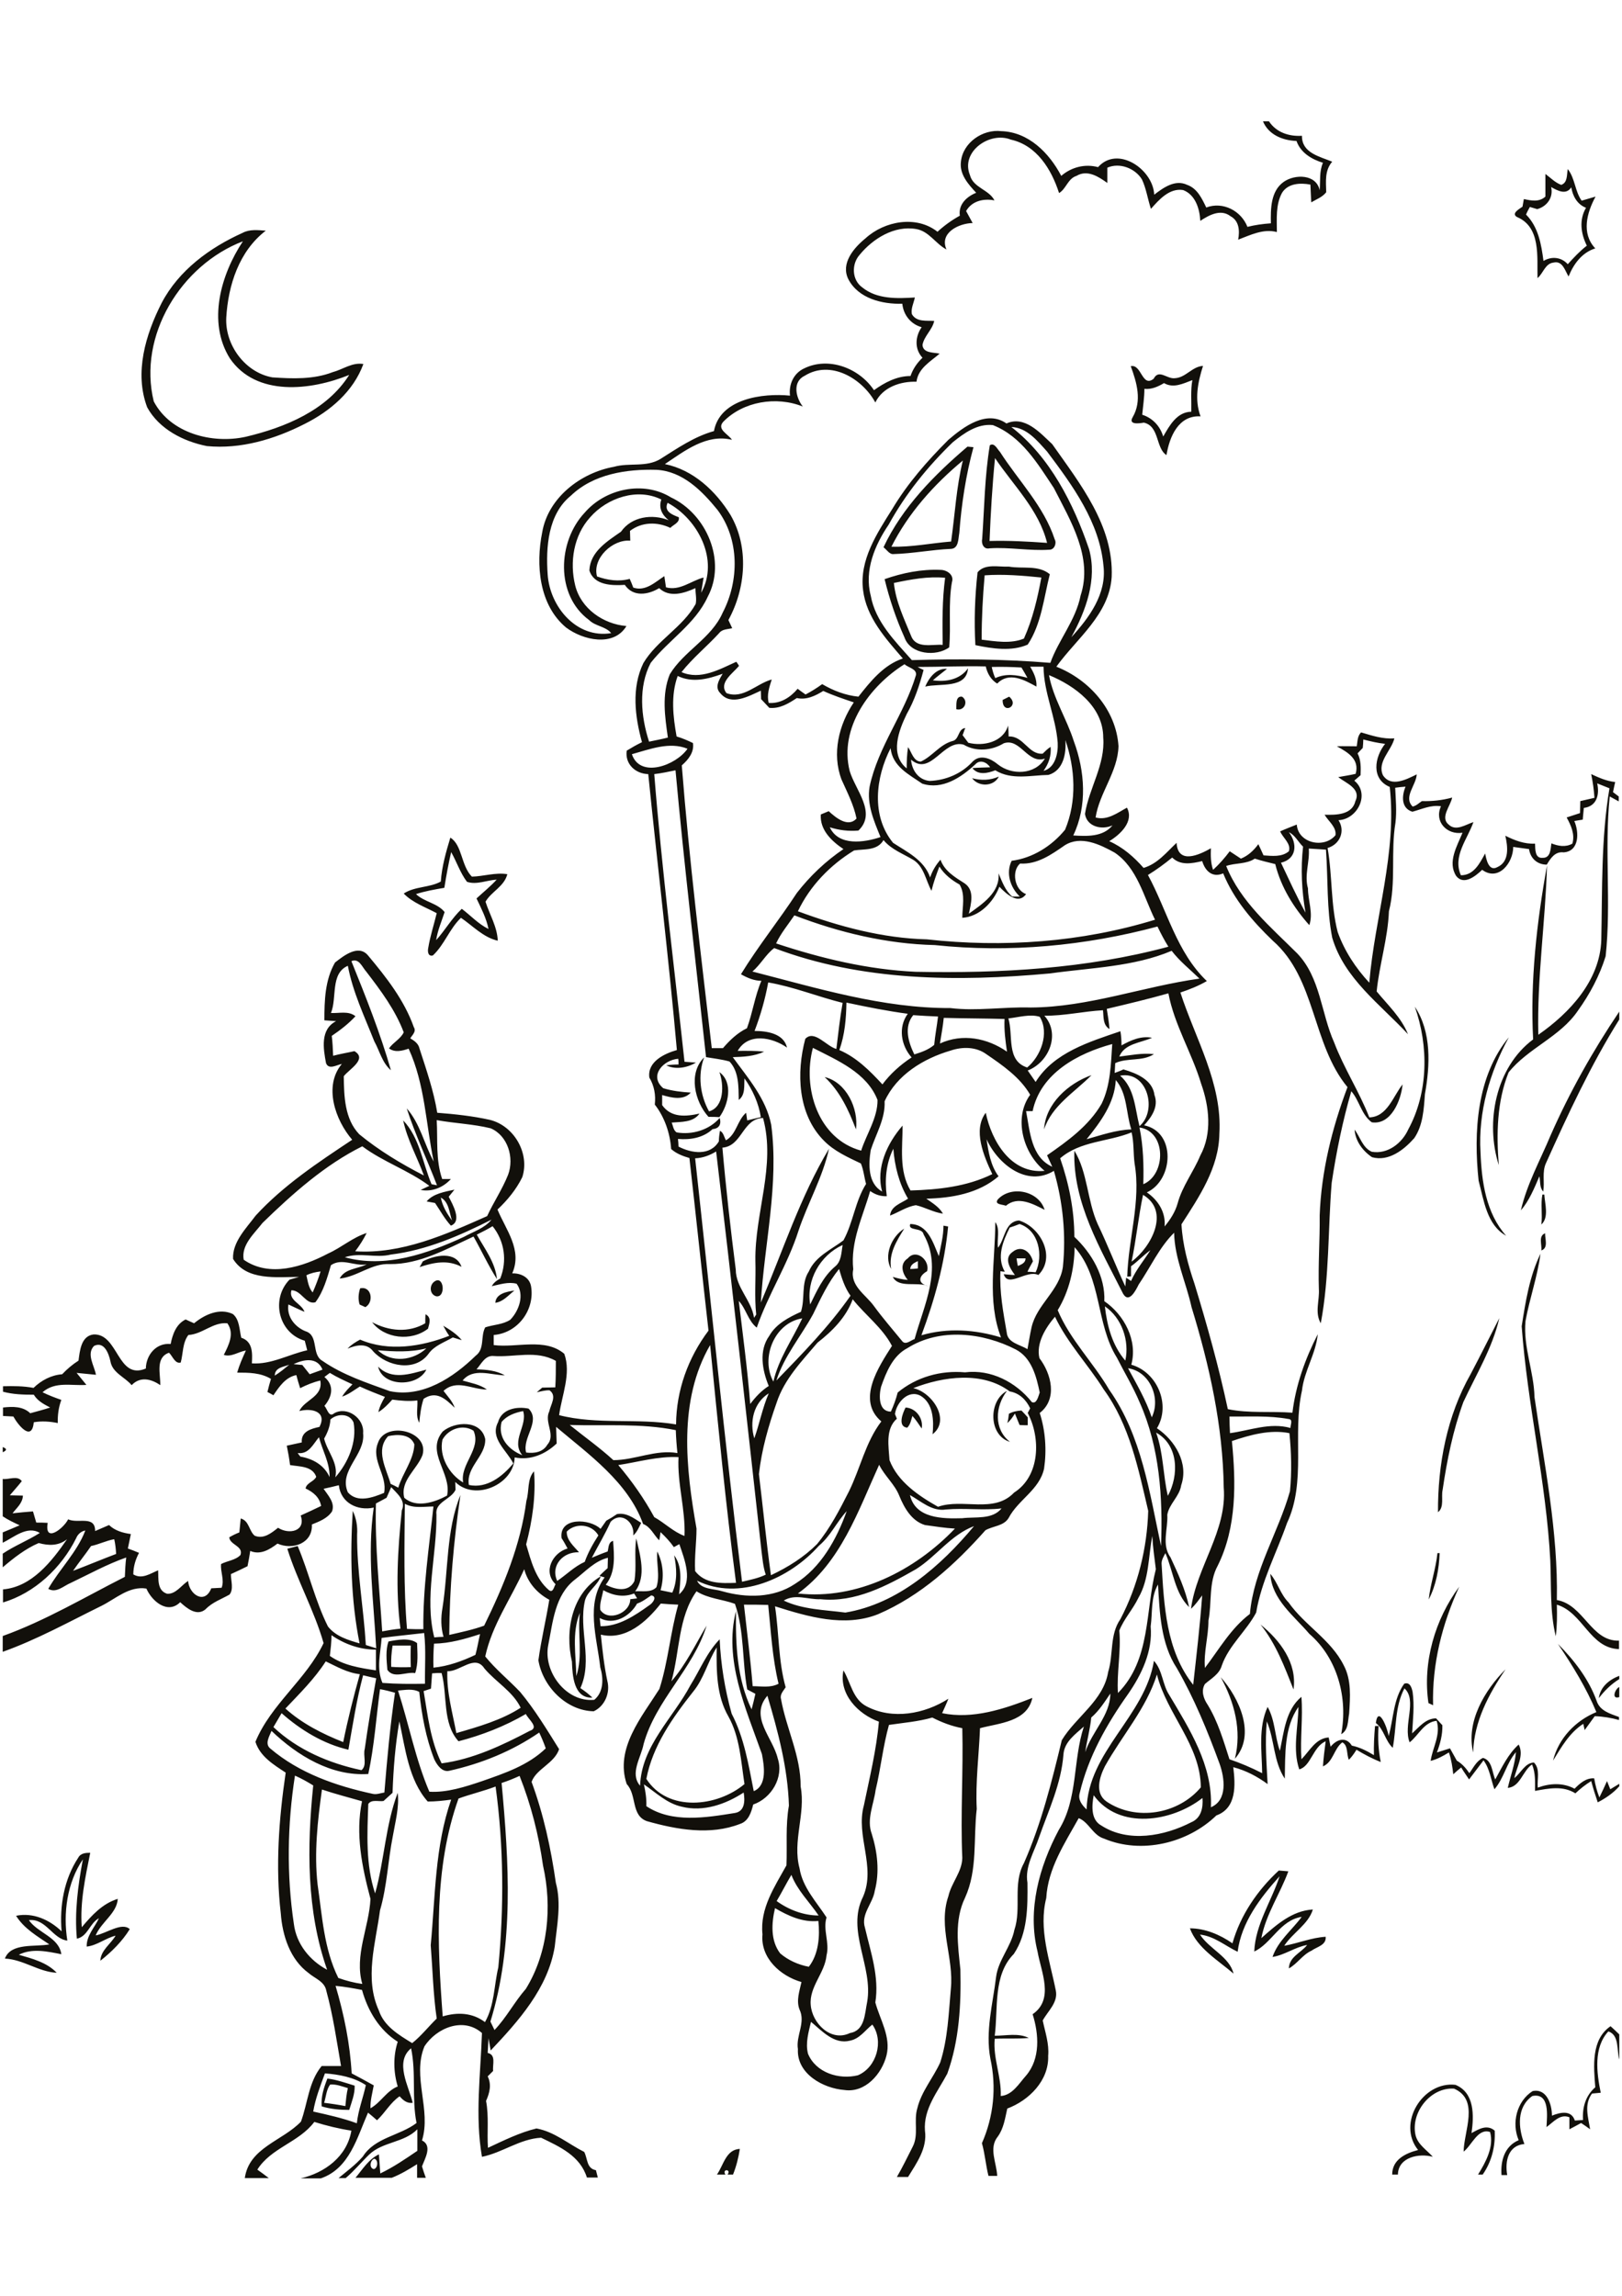 <?xml version="1.0" encoding="utf-8"?>
<!-- Generator: Adobe Illustrator 21.0.2, SVG Export Plug-In . SVG Version: 6.00 Build 0)  -->
<svg version="1.2" baseProfile="tiny" id="Layer_1" xmlns="http://www.w3.org/2000/svg" xmlns:xlink="http://www.w3.org/1999/xlink"
	 x="0px" y="0px" viewBox="0 0 595 842" overflow="scroll" xml:space="preserve">
<path fill="#12100B" d="M263,797.5c2.4-3.4,3.3-9.2,8.4-9.4c-0.5,3.2-1.3,6.4-2.5,9.4h-2c1.5-2.1-2.2-2.1-0.8,0H263 M520.2,788.5
	c-7.9-9.8,1.8-25.3,13.7-23.9c7.1,2.9,6.8,11.4,5.9,17.7c2.7-1.5,5.7-3.3,8.5-0.9c0.3,5.7-1.1,11.4-4.4,16.1h-1.7
	c2.8-4.5,5.9-10.2,4.4-15.6c-4.5-1.5-6.6,4.8-9.7,7.2c0.1-7.5,5.9-19-3.5-23.1c-8.6-0.6-16.1,8.8-14.1,17.2c0.9,3.4,4.1,5.3,6.3,7.8
	c-5-1.4-12.7,0.1-12.8,6.5h-2.1C510.7,792,515.6,789.7,520.2,788.5 M121.1,764.5c-1.4,1.9-1.5,4.5-2.2,6.7c2.6,0.3,5.2,0.7,7.8,1.2
	c0.2-2.2,0.4-4.4,0.9-6.6C125.5,765.2,123.4,764.3,121.1,764.5 M120.1,762.3c3.4,0.4,6.7,1.6,10,2.6c0.1,3.1-1.1,6-2,8.9
	c-3.4,0-6.8-0.3-10.1-1.3C117.7,769,118.8,765.6,120.1,762.3 M585.2,765.5c-0.6-7.6-1.6-17.5,5.6-22.4c1.1,1,2.1,1.9,3.2,3v9.2
	c-1-3.4,0.1-8.9-4-10.3c-5.5,5.9-4.3,15.2-2.8,22.5c-0.8,0.1-2.4,0.2-3.2,0.3c-3,4-1.4,8.7-0.7,13.1c-1.1-0.8-2.2-1.6-3.3-2.3
	c-1.4,0.8-2.8,1.5-4.3,2.3c0-1.5,0-3,0-4.4c-3.4-1.4-5.9,1.8-8.4,3.6c0.2-4.1,1.3-12.7-5.2-11.4c-5.8,4.1-5.2,11.7-2.9,17.6
	c-6,0.5-7.2,6.4-6.3,11.4h-2.1c-0.4-5.2,1.1-10.6,6.3-12.8c-2.7-6.3-0.7-14.3,5.1-18c5.2-1.1,7.1,4.9,7.1,9c3-1.2,7.1-2.2,8.4,1.8
	c1-0.1,2-0.1,3-0.2C580.4,772.8,581.7,768.5,585.2,765.5 M452.1,712.7c2.9-10.3,9.2-19.5,17-26.7c0.9,0.1,2.7,0.2,3.5,0.3
	c-3,8.2-8.2,15.7-9.9,24.5c5.4-4.8,11.3-10.1,18.9-10.5c-1.7,5.5-7.4,8.5-10.5,13.3c5.1-0.9,10-3,15.2-3.3c0.3,3.1-3.3,3.7-5.2,5.1
	c-3.3,1.5-5.2,4.8-8.3,6.5c0.1-4.3,4.5-5.7,6.7-8.6c-4.5,0.8-8.2,3.7-12.7,4.4c2-5.9,7.1-9.8,10.7-14.7c-7.9,1.2-11.1,9.8-17.4,12.7
	c0.4-9.9,6.3-18.4,9.3-27.6c-7.1,7.9-14,16.9-15.4,27.7c-4.6-2.2-8.5-5.7-13.8-6.3c3.4,5.3,10.8,8.1,12.3,14.3
	c-5.7-4.9-13.4-9.4-16-16.6C442,707.2,447.5,709.5,452.1,712.7 M28.7,681.3c0.9-1.7,2.8-1.8,4.4-1.8c-1.8,9-3.8,18-3.1,27.3
	c3.6-4.3,7.6-8.7,13.2-10.4c-0.3,5.3-6.1,8.5-8.1,13.4c3.9-0.7,9.6-5,12.5-2.3c-2.7,4.4-6.7,8.4-10.8,11.6c0.2-3.9,3.8-6.1,5.6-9.2
	c-3.7,0.9-6.8,3.6-10.6,4c-0.1-4,2.9-7,4.5-10.4c-3.4,1.8-4.1,6.7-8.1,7.5c-0.9-9.7,0.4-19.5,2.2-29.1c-5.8,8.6-7.3,19.7-5.7,29.8
	c-5.4-0.6-7.8-8.2-14.1-7.5c3.3,4.8,11,6.2,11.9,12.5c-5.1-1-10.7-2.3-15.6,0.2c4.9,1.4,10.3,2.8,13.9,6.6c-6.6-0.3-12.3-4.9-19-5.2
	c2.2-5.9,11.1-4.2,16.3-5.2c-4.4-3-9.3-5.8-12.2-10.5c6.3-1.3,12.3,1.5,16.7,5.7C21.8,699,23.5,689.2,28.7,681.3 M594,622.4
	c-3,1-1.6-3,0-3.7V622.4 M509.4,636.7c1.8-6.4,1.7-13.6,5.7-19.2c2.1-0.8,2.8,1.5,3.1,3.1c0.7,5,0.1,10.1-0.2,15.1
	c2.6-2.3,5-5.5,8.8-5.5c0.8,0.8,1.5,1.7,2.3,2.5c0.1,3.5-0.8,6.8-2,10c1.6-0.5,3.2-1,4.8-1.5c0.8,1.5,1.7,3,2.5,4.5
	c1.9,1.1,3.4,2.8,4.6,4.6c1.5-2,2.6-4.5,5-5.6c3.4,0.9,3.3,5.2,4.5,7.9c2.5-4.5,4.7-9.3,8.6-12.8c2.1,4-0.8,8.3-1.6,12.3
	c2.4-1.8,3.9-5.6,7.2-5.7c2.4,2.4,1.1,6.1,1.4,9.2c4.4-1.6,9.2-1.9,13.5,0.4c2-2,4.2-4,7.2-3.8c0.4,2.4,1,4.7,1.9,7c1-2,1.9-4,2.8-6
	c0.3,0.7,0.9,2.2,1.2,3c1.1-0.7,2.2-1.3,3.3-2v0.9c-2.2,2.5-5,4.4-7.9,5.9c-0.9-2.6-1.7-5.2-2.4-7.8c-2.1,1.3-4,2.8-5.8,4.5
	c-4.6-2.9-9.8-1.8-14.8-0.9c0-3.3,0.2-6.6-1.1-9.7c-3.5,2.4-4.3,8.2-8.9,8.6c1-4.4,2.6-8.6,3-13.1c-3.5,4-4.4,9.6-7.9,13.6
	c-1.3-3.5-1.7-7.5-4-10.6c-1.8,2.3-3.5,4.7-5.3,7c-1-1.5-2-2.9-2.9-4.4c-1,0.8-2,1.7-2.9,2.5c-0.3-2.7-0.7-5.4-1.6-8
	c-2.1,1.3-4.3,2.5-6.7,3.1c0.7-4.9,3.8-9.6,2.2-14.7c-4.7,0.5-6.6,5.3-9.9,7.9c-2.5-6.2,2.9-15.4-1.9-19.8
	c-3.6,6.7-2.9,14.6-4.3,21.8c-2.8-2.6-3.2-6.8-6.2-9.1C505.6,625.2,509,633.8,509.4,636.7 M586.5,622.8c0.5-4.1,3.8-6.8,7.5-8.2v1.2
	C591.1,617.6,588.6,620,586.5,622.8 M447.8,615.1c6.8,7.6,13,21.1,5.2,29.9C455.6,634.6,452.8,624.2,447.8,615.1 M540.4,642.7
	c-2.7-11.2,4.2-22.8,11.9-30.5C546.1,621.3,540.7,631.4,540.4,642.7 M571.5,602.9c6,6,11.3,12.9,14.2,20.9c1.2,3.7,5,4.7,8.2,5.9
	v1.1c-2.9-0.8-5.9-1.3-8.9-1.4c-1.2,1.7-2.5,3.4-3.7,5.1c-0.1-0.6-0.4-1.7-0.5-2.3c-5.1,3.3-8,8.5-11.1,13.5
	c2-8.2,8.3-14.7,15.9-17.8C581.9,619,576.9,610.9,571.5,602.9 M144,603.5c-0.4,2.6-0.6,5.2-0.5,7.8c2.4,0.2,4.8,0.2,7.2,0.1
	c-0.1-2.6-0.1-5.3,0-7.9C148.5,603.5,146.3,603.5,144,603.5 M142.5,602c3.2-0.6,7.8-1.5,10.5,0.6c0.1,3.6,0.5,7.4-0.7,11
	c-3.3-0.6-7.9,2.2-10.2-1.2C141.8,608.9,141.4,605.2,142.5,602 M462.4,595.8c7.1,5.7,13.5,14.1,12.1,23.8
	C471.2,611.3,468.1,602.9,462.4,595.8 M524,624.6c-2.2-15,2.4-30.7,11.3-42.7c-6.3,13.7-10,28.4-9.6,43.5
	C525.3,625.2,524.5,624.8,524,624.6 M211.4,614.7c2.5-7.4,0.4-15.5,1.3-23.2C209.7,598.9,211.3,607,211.4,614.7 M209.8,609.4
	c-2.6-11.3-0.1-25,10.6-31.3c-1.2,3.4-4.8,5.3-5.8,8.8c-2.5,10.7,3,21.9-1.7,32.2c1.5,1,3.1,2.2,4.4,3.5
	C210.4,622.9,210,614.4,209.8,609.4 M466,577.2c2.7,3.2,3.7,7.5,6.7,10.5c5.9,8.4,15.5,13.6,20.2,23c2.9,5.4,2.4,11.8,2,17.8
	c-0.5,2.6-0.2,6-2.9,7.5c2.5-13.2-1.3-27.8-11.7-36.8C474.7,592.6,466.5,586.6,466,577.2 M527.3,569.6l0.8,0c-0.2,5.8-1.3,11.8-4,17
	C524.7,580.9,526.7,575.4,527.3,569.6 M1,530.7c1.6,0.6,1.6,1.2,0,1.9V530.7 M370.1,518.5c1.4-0.8,3-1.1,4.6-1.2
	c0.8,0.8,1.5,1.6,2.3,2.5c0,0.7,0,2.2,0,2.9c-0.7,0-2.2,0-3-0.1c-0.6-1.4-1.1-2.8-1.7-4.2c-0.8,1.3-1.6,2.5-2.8,3.5
	C369.8,521.1,370,519.4,370.1,518.5 M332.2,516.2c3.8,0.2,6.6,4,5.9,7.7c-1.1-1.6-2.1-3.2-3.4-4.6c-0.5,1.5-0.7,3.1-1.9,4.3
	C329.2,523.2,331.1,518.3,332.2,516.2 M370.5,528.8c-7.9-2.3-8-15.1-1.1-18.7C365,515.8,364.5,524.2,370.5,528.8 M138.7,501.2
	c5,5.1,11.8,2.7,17.7,1.1C153.2,508.8,140.4,508.7,138.7,501.2 M138.6,495.2c5,4.8,13,3.8,17.8-0.7
	C150.6,496,144.6,495.7,138.6,495.2 M162.6,486.2c2.5,1.5,5,3.1,6.8,5.3c-1.1-0.3-2.2-0.7-3.3-1c-3.1,1.8-6.8,3-8.9,6
	c-4.9,6.7-15.2,4.7-20.3-0.9c-2.4-3.2-6.2-2.3-9.4-1c1.3-1.4,2.9-2.4,4.6-3.3c10.5,4.5,22.4,2.6,32.7-1.4
	C164,488.8,163.3,487.5,162.6,486.2 M539.5,503.9c3.6-6.8,7-13.7,10.5-20.5c-2.5,10.9-8.5,20.7-13.2,30.8c-3.8,10.4-6,21.3-7.6,32.2
	c-0.6,2.6,0.7,6.3-1.7,8.2C527.4,537.1,530.8,519.2,539.5,503.9 M156.1,482c2.3,1.2,1.4,3.4,0.9,5.3c-6.2,4.8-16,3.6-20.5-2.4
	c6.1,3.3,13.4,4,19.5,0.4C156,484.5,156,482.9,156.1,482 M181.7,477.8c0.2-3.4,4.3-4.1,7-4.5C186.5,475,184.6,477.4,181.7,477.8
	 M132.1,472.5c4.2-1,5.2,5.1,1.9,6.9c-0.5-0.3-1.6-0.7-2.1-1C131.3,476.4,131.5,474.4,132.1,472.5 M159.5,469.9
	c3.4-2.2,4.1,6.1,0.5,5.5C157.5,474.7,157.4,471.2,159.5,469.9 M558.2,486.4c1.4-9,2.9-18.4,6.9-26.6c-1.1,8.4-4,16.4-5.5,24.7
	c-0.9,9.5,3.1,18.5,3.3,27.9c3.6,24.7,8.7,49.3,8.2,74.4c9.9,1.7,12.5,15.2,22.8,14.9v3.1c-10.7-0.3-13.2-13.4-22.8-16.3
	c0.1,3.9,0.1,7.8-0.4,11.6c-2.2-9-1.6-18.4-2-27.7C567.2,543.5,560.3,515.3,558.2,486.4 M333.9,465.4c0.7,0,2.1-0.1,2.8-0.2
	c0-0.7,0-2,0-2.7C335.5,463.1,334,463.7,333.9,465.4 M333,461.5c3.1-3.7,8.2,0.7,7.1,4.7c-3.2,1.8-3.6,4.5,0.4,5.5
	c-4-1.8-10.8,0.9-13-3.4c1.8,0.5,3.6,1,5.5,1.1C331,467.1,329.9,463.5,333,461.5 M155.1,462.6c4.4-2.3,12.1-3.9,14.2,2
	c-5.1-2.7-10.2-1.6-15.4,0.1C154.3,464.2,154.8,463.1,155.1,462.6 M565.4,458.6c0.3-2.1-1.2-5.3,1.4-6.3
	C566.7,454.3,568.1,457.7,565.4,458.6 M326.9,465.4c-2.8-4.9,0.1-11.9,4.8-14.8C328.9,455.1,325.9,459.8,326.9,465.4 M567.2,450.9
	C567.7,451.3,567.7,451.3,567.2,450.9 M565.8,438.1l0.7,0c0.2,3.4,1.8,8.4-1.1,11C565.9,445.5,565.1,441.6,565.8,438.1 M366.1,439.8
	c5-5.2,15-3,17.1,3.9c-4.3-2.2-9.8-5.2-14.2-1.5C367.8,441.7,364.5,441.8,366.1,439.8 M161.7,439.2c0.6,3.1,2.2,5.8,4.1,8.4
	C164.8,444.7,164.7,440.8,161.7,439.2 M156.5,440.6c2.5-2.9,6.6-3.5,10.2-4.3c-0.7,0.9-1.4,1.7-2.1,2.6c1.5,2.9,5,9,0.8,10.6
	c-2.3-2.5-3.9-5.5-5.8-8.3C158.8,441,157.2,440.8,156.5,440.6 M302.5,395c8,1.9,12.5,11.6,11.5,19.2
	C311.3,407.1,308.1,400.2,302.5,395 M383,414.2c0.5-9.4,8.9-16.9,17.4-19.9C394.2,400.6,385.9,405.4,383,414.2 M259.9,409.6
	c-5.1-5.6-7.5-16-1.6-21.8c-2.4,6.4-1.5,13.9,1.8,19.8c5.6-1.6,5.5-9.8,3.8-14.4c5.2,3.8,3.3,12,0,16.5
	C262.6,409.6,261.3,409.6,259.9,409.6 M542.4,433c-1.9-17.8-0.7-38.3,11.1-52.6c-7,12.8-11.3,27.5-10.4,42.2
	c0.4,10.7,2,22.3,9.4,30.6C545.4,449.3,544.3,440.1,542.4,433 M568.8,416.4c7-15.9,15.5-31,25.2-45.4v2.9
	c-10.5,16.8-18.8,34.7-26.9,52.7c-1.5,3.3-0.4,6.9-1,10.4c-1.4-1.5-1-3.7-1.4-5.6c-1.9,4.4-3.7,8.9-6.8,12.5
	C560.1,434.3,565,425.5,568.8,416.4 M519,369.2c6.2,9.3,5.6,21.5,3.7,32.1c-0.4,5.5-0.7,11.4-3.9,16.1c-3.8,4.3-9.4,8.7-15.5,7
	c-3.4-2.3-6.1-5.9-6.4-10.1c2.1,2.7,2.9,6.6,6.3,8.1c5.8,1,11.1-3.1,13.4-8.2C524,400.6,524.1,383.6,519,369.2 M165.5,312.5
	c-1,4.3-1.8,8.7-2.5,13.1c-3.5,0.6-7,1.2-10.4,2.3c3,2.9,7.9,3.3,10.5,6.6c-1.1,3.4-2.6,6.8-3.1,10.3c3.3-3.7,5.8-8.1,9.4-11.5
	c3.3,2.5,6.1,5.6,9.8,7.4c-0.8-4-2.7-7.6-4.4-11.2c2.5-2.3,5.1-4.4,7.4-6.9c-3.6,0.2-7.4,2-10.9,0.8
	C168.8,320.1,167.5,316,165.5,312.5 M165.2,307.2c4.4,2.7,3.9,10.3,7.9,14.3c4.3-0.1,8.6-1.6,13-0.9c-1.1,4.5-5.9,6.4-8,10.1
	c1.5,4.7,4.3,9.2,4.5,14.3c-5.3-1.2-9.1-5.4-13.5-8.4c-4.2,4-6.1,9.9-10.3,13.8c-1.8,0.5-2-1.5-1.7-2.8c0.7-4.3,2.1-8.5,3.1-12.7
	c-4.1-2.2-8.8-3.8-12.1-7.2c4.1-2.7,9.5-2.1,13.6-4.4C162.1,317.7,163.6,312.5,165.2,307.2 M356.6,285.4c3.3,0.9,6.7,0.8,9.8-0.6
	C364.6,288.5,359,288.7,356.6,285.4 M367.8,256.7c0.6-0.3,1.8-0.9,2.4-1.2C374.2,258.9,367.7,262.3,367.8,256.7 M350.8,260.1
	c0.1-1.5-0.4-4.9,2.1-4.6C355.4,257.1,353.8,260.9,350.8,260.1 M339.4,251.8c1.4-3.3,4.1-6.8,8-6.5c-1.7,1.4-3.5,2.7-5.2,4.2
	c4.9,0.7,10-0.3,12.9-4.4C354.5,252.7,344.8,250.5,339.4,251.8 M327.9,213.8c0.7,6.9,3.8,13.2,6.4,19.6c1.9,4.6,7.7,2.8,11.5,3.1
	c-0.1-8.2-0.2-16.4,0.9-24.6C340.4,211.3,334.1,212.5,327.9,213.8 M324.5,212.4c6.6-2.3,13.5-3.7,20.5-3.4c2.3,0,5.1,1.8,4.2,4.5
	c-1.4,7.9-0.3,16-1,23.9c-4.7,3.5-14.2,2.7-16.4-3.6C328.7,226.9,326.3,219.8,324.5,212.4 M361.2,211c-0.7,7.9-1.1,15.7-1.1,23.6
	c5,0.6,10.7,1.6,15.5-0.4c3.2-7.1,5-14.8,6.4-22.4C375.1,211.1,368.1,210.5,361.2,211 M358.6,209.9c2.7-3.3,7.7-1.9,11.5-2.1
	c5,0.9,10.8-0.7,15,2.8c-2.2,8.7-3.1,18.3-8.1,25.8c-5.9,2.6-13,1.5-19.2,0.2C357.3,227.8,357.6,218.8,358.6,209.9 M327,200.5
	c7.4,0.2,14.6-1.3,21.9-1.9c1.4-9.9,1.9-19.9,4.3-29.7C342.6,177.7,333.2,188.2,327,200.5 M324.1,200.7
	c6.9-14.7,18.6-26.5,30.8-36.9c0.5,0,1.7,0.2,2.2,0.2c-2.8,10.3-4.4,20.9-5.2,31.5c-0.4,2.1-0.2,5.7-3.1,5.8c-7,0.3-13.9,1.7-21,1.9
	C326.3,203.4,325.3,201.6,324.1,200.7 M365,168c-1,10.1-1.6,20.3-2,30.4c7-0.2,14.1,0.2,21.1,0.7C381.1,187,371.8,178.1,365,168
	 M363.1,163.3c1.7-1.1,2.7,1.4,3.7,2.4c6.8,10.6,16.1,19.9,20.1,32.1c0.8,1.4-0.1,3.8-1.9,3.8c-7.3,0.5-14.7-1-22-0.5
	c-2.2,0.5-3.1-1.8-2.7-3.5C361.1,186.1,361.2,174.6,363.1,163.3 M427,140.5c-2.2,1.3-4.6,2.4-7.2,2.1c0,3.2-0.5,6.3-0.8,9.5
	c3.8,1.2,6.6,4.2,7.7,8c2.3-4,5-9,10.3-9.1c0.1-3.9-0.3-7.8,0.4-11.6C434,140.7,430.4,142.5,427,140.5 M414.8,134.3
	c4-0.9,4.1,8,8.4,4.6c1.9-3.7,4.9,0.2,7.8-0.2c4-0.2,6.3-4.3,10.3-4.5c-1.9,6-3.2,12.3-0.9,18.5c-8.1-0.5-11.4,7.5-12.5,14.2
	c-4-2.5-2.5-10.6-8.3-11.9c-1.7,0.3-5.8,0.9-4.1-2C419,147,417,140.3,414.8,134.3 M56.4,147.2c6.1,11.7,21.4,15.7,33.7,13
	c14.4-3.4,29.8-9.7,38-22.7c-14,5.7-34.1,8.1-43.8-6.1c-8.3-13.3-3.3-30.7,4.8-42.9C66.4,97.2,50.5,123.1,56.4,147.2 M89,85.4
	c2.6-1.4,5.7-1,8.5-0.8c-9.8,7.5-13.8,20-14.5,31.9c-0.5,10,6.9,20.1,16.9,21.9c7.4,0.5,15.1,0.8,22.1-1.9c3.8-1,7.2-3.7,11.3-3
	c-3.7,10.1-12.2,17.3-21.6,22c-11,5.6-23.4,9.3-35.8,8.1c-8.6-1.7-17.5-6.2-21.9-14.2c-4.8-12.7-0.6-26.7,5.3-38.3
	C65.6,99.1,77,90.8,89,85.4 M569,68.6c0.9,3.8-1.5,7.1-5.1,8.1c-0.9-0.3-1.8-0.5-2.7-0.8c-0.5,0.9-1,1.8-1.4,2.8
	c4.5,4.5,5.6,10.9,6.4,17c3-1.8,6.6-1.4,8.9,1.2c2.2-2.4,4.4-4.8,7-6.8c-2.2-4.4-2.9-9.5-0.3-13.9c-3.2-1.2-4.9-4.3-5.4-7.5
	C574.5,71.6,571.5,70,569,68.6 M575.1,62c2.7,3.4,2.6,8.1,5.1,11.6c1.7-0.5,3.4-1,5.1-1.5c-3.2,5.9-5.3,13.5-0.1,19
	c-4.9,1.5-8,5.8-9.8,10.3c-1.3-2.1-2.2-5.9-5.5-5.1c-3.1,0.3-3.8,4-5.9,5.7c-0.2-7.7,1.3-18.7-7.5-22.4c-2.3-1.3,0.9-3,2-3.8
	c0.1-0.7,0.4-2.1,0.5-2.8c2.7,0.6,5.6,1.2,7.9-0.9c0-2.8,0-5.6,0-8.3c1.9,1.4,3.6,3.2,5.8,4C575.1,67,574.7,64.1,575.1,62
	 M137.3,791.7c-1.5,0.5-2,3.4-0.2,3.8C138.6,795.3,138.9,792.1,137.3,791.7 M119.2,760.4c-1.7,4.6-3.5,9.2-4.3,14
	c5.4,1.2,10.8,2.4,16,4.3c0.5-4.8,2.3-9.3,3.3-14C129.8,761.8,124.4,760.8,119.2,760.4 M297.5,741.5c-0.9,3.8-2.1,7.8-1.1,11.7
	c2.9,7,11.4,9.6,18.3,7.9c6.9-2.9,9.6-12.6,5.3-18.6c-2.7,2.1-4.6,5.2-8.2,5.9C306,749.9,301.5,744.8,297.5,741.5 M123.1,728.3
	c3.1,10.5,5.3,21.2,5.9,32.1c2.7,1.4,5.4,2.9,8.1,4.4c-0.5,2.8-1.3,5.5-1.2,8.4c3.8-2.1,5.9-6.4,10-8c-1.6-5.3-1.7-11.2,0-16.4
	c-6.8-4.3-11-11.4-13.1-19C129.7,729.2,126.4,728.6,123.1,728.3 M284.3,699.8c-1.3,5.5-1.7,11.9,1.9,16.6c2.9,2.5,6.7,4.2,10.5,4.9
	c3.6-4.6,4.1-11.2,3.5-16.8C294.4,705.1,289.1,702.6,284.3,699.8 M284.9,697.2c4.4,3.2,9.9,5.3,15.4,5.3c-3.4-5-7.8-9.2-10-14.9
	C288.4,690.8,286.8,694,284.9,697.2 M401.2,658.4c-0.7,3.8-1.1,9,2.8,11.1c9.9,6.4,23.1,3.9,33-1.2c3.6-1.5,4.4-5.3,4.1-8.9
	C429.9,668.2,410.5,671.2,401.2,658.4 M118.1,656.3c-1.6,11.5-2.9,23.2-1.6,34.8c1.7,11.6,2.3,23.6,7.6,34.3c2.8,1,5.8,1.8,8.8,2.2
	c-3-10.5,2.5-20.8,3-31.2c-3.1-11.6-5.6-23.9-3.1-35.8C127.9,659.2,122.9,657.9,118.1,656.3 M168.2,659.6
	c-9.1,25.5-7.8,53.3-5.8,79.9c5.4-1.6,10.9-1.4,15.5,2.1c3.5-6.1,3.3-13.4,4.9-20.1c2.1-22,2-44.4-1-66.3
	C177.3,656.9,172.6,658,168.2,659.6 M236.2,654.4c0.6,2.6,1,5.3,0.9,8c9.4,6.3,21.9,4.2,32.5,2.5c3.7-0.6,3.7-4.6,3.2-7.5
	c-6.6,4.3-14.8,7.2-22.7,5.2C244.6,661.4,240.6,657.4,236.2,654.4 M184,653.9c2.7,29,4.6,59.3-4.1,87.5c0.5,1,1,2.1,1.5,3.1
	c4.4-4.6,7.3-10.3,11.5-15.1c8.2-13.3,9.7-30.1,6.3-45.2c-1.6-11.3-4.4-22.3-8.6-32.9C188.4,652.3,186.2,653.2,184,653.9
	 M108.2,651.2c-2.8,17.9-3.1,36.4-0.4,54.4c0.9,7.3,5.8,13.4,12.2,16.8c-7.6-21.6-7.4-45.1-5.1-67.6
	C112.8,653.5,110.5,652.2,108.2,651.2 M390.1,643.5c-0.8,10.6-5.4,20.3-8.9,30.2c-1.8,5.5-5.3,10.8-4.3,16.8
	c0.1,8.8,0.1,18.5-5,26.1c-7.7,7.8-5.7,19.9-7,30c4.2,0,8.6-1.1,12.5,0.8c-4.2,0.4-8.3,0.1-12.5,0.3c-0.7,7.1,2.5,13.9,2.2,21
	c4.3-0.3,6.7-4.6,9.3-7.5c5.3-6.2,4.7-15.2,2.4-22.5c8-5.5,3.1-15.5,1.8-23c-3.8-15.2,0.6-31.1,7.8-44.6c7.1-11.4,5.1-25.5,9.2-37.9
	C394.5,636,390.4,638.8,390.1,643.5 M144,657.5c-1.1,1-2.2,2-3.3,3c-1.8,0.3-4.4-0.7-5.6,1.1c-0.4,10.9-1,22.3,2.5,32.8
	c3.4-12.1,3.8-25.1,8.3-36.9c0.6,5.4-0.9,10.6-1.8,15.9c-1.8,9-2.1,18.3-4.7,27.2c-1.6,12.1-5.8,25-0.4,36.8
	c1.9,5.7,7.3,8.9,12.2,11.9c3.3-2.6,6-6.1,9-9c-1.3-8.9-1.5-18-2.2-26.9c1.7-17.9,1.5-36.2,7.5-53.4c-2.9,0.4-5.7,0.7-8.6,0.7
	c-7-7.9-8.2-19.4-10.4-29.4C145,639.9,144.3,648.7,144,657.5 M400.3,629.9c-0.4,4.3-1.6,8.4-2.2,12.7c2.4-7.5,9.2-13.5,9.2-21.5
	C405.2,624.2,403.2,627.4,400.3,629.9 M146,620c4,12.3,6.4,25.2,11.5,37.1c6.4,0.4,13.2-1.8,19.4-3.9c8.3-2.9,16.9-5.8,23.3-12
	c-0.7-2-1.5-3.9-2.4-5.8c-9.9,6.8-21.2,11.4-32.9,14c-2.7,0.7-4.6-2.1-5.6-4.2c-3.1-7.9-4.6-16.3-5.5-24.7
	C151.4,619.2,148.6,619.8,146,620 M139.4,619.5c-1.4,10.4-2.1,20.9-4.3,31.1c-13.5,0.9-26-6.7-35.5-15.8c-0.8,2-2.6,4.8-0.4,6.5
	c10.6,9,24.1,13.7,37.6,16.6c1.4,0.3,2.8-0.3,4.2-0.5c1-12.2,2.1-24.5,3.9-36.6C143.1,620.3,141.2,619.8,139.4,619.5 M405.3,647.8
	c-2,4-3.8,9.8,0.6,12.9c10.8,7.3,26.3,4.7,34.6-5.2c-0.1-15.5-12.5-26.9-16.1-41.4C420.5,626.6,411.6,636.5,405.3,647.8
	 M133.2,614.4c-2.4,9-3.8,18.2-5.4,27.3c-9.1-2.1-17.5-7.2-24.5-13.4c-1,1.7-2,3.4-3,5.1c8.9,8.4,20.5,13.3,32.3,15.8
	c2.2-1.8,0.5-5.3,1.2-7.8c1.2-8.6,2.7-17.3,4.2-25.9C136.5,615.2,134.9,614.8,133.2,614.4 M158.5,613.7c-0.1,1.9-0.3,3.7-0.4,5.6
	c-0.7,0.2-2,0.7-2.7,0.9c1.5,8.9,2.5,18.2,6.6,26.5c11.5-1.5,22.2-6.6,32.3-11.9c3.7-1.2-0.5-4.2-1.4-6.2c-7.7,4.5-16.2,7.8-24.7,10
	c-6-6.6-4-16.9-6.2-25C160.8,613.5,159.7,613.6,158.5,613.7 M164.1,612.9c-0.3,7.7,1.9,15.2,3.3,22.7c8-2.3,16.7-4.8,23.6-9.3
	c-2.9-6-9.1-9.4-13.3-14.4C174.2,606.5,168.7,613.2,164.1,612.9 M119.5,609.3c-4.1,6.4-9.6,11.8-14.8,17.3
	c6.1,5.5,13.6,9.3,21.2,12.3c1.7-8.4,3.8-16.7,6.1-24.9C127.4,613.5,123.5,611.2,119.5,609.3 M254.2,620.5
	c-7.5,9.5-14.8,19.8-17.1,31.9c7.9,12.3,26,10.3,36,1.9c-1.3-8.4-1.7-17.3-5.9-24.8c-4.4-7.6-4.4-16.7-4.3-25.3
	C259.6,609.4,258.2,615.7,254.2,620.5 M159.2,602.8c-0.2,2.9-0.3,5.9-0.2,8.8c5.3-0.5,10.6-2.4,15.4-4.7c0.7-2.5,1.1-5.1,1.7-7.6
	C170.6,601.1,165,602.7,159.2,602.8 M121.6,599.7c0,2.5-0.3,5-0.6,7.6c5,3.5,11,4.4,16.9,5.3c0-2.5,0-5.1,0-7.6
	C132,605,126.4,603,121.6,599.7 M140,600.7c-0.4,5.5-2,11.2,0.3,16.5c5.2,0.4,10.4,0.4,15.6,0.3c-0.1-6.2,0.4-12.4-0.3-18.6
	C150.5,599.5,145.2,600,140,600.7 M272.9,588.5c1.1,10,2.4,19.9,3.2,29.9c3.1,0,6.5,0.7,9.5-0.9c-2.3-9.5-2.8-19.3-3.8-28.9
	C278.8,588.5,275.9,588.5,272.9,588.5 M233.7,588.1c-2.6,4.7-8.5,8.1-13.7,5.3c0.1,0.8,0.2,2.3,0.3,3c6.7,0.1,12.6-3.9,17.9-7.7
	c1.2-0.7,3.1-3.2,0.7-3.6C237.2,586.2,235.6,587.5,233.7,588.1 M255.5,583.6c-6.8,9.6-6.1,22-9.2,33c5.3-6.1,8.8-13.5,12.9-20.4
	c-4.9,15.9-18.6,27.2-23.1,43.4c-0.9,4.9-5.2,10.8-1.3,15.3c0.5-14.6,12.1-24.8,18.5-36.9c3.5-5.6,6-12,10.7-16.8
	c0.4,9.2,1.9,18.4,4.4,27.3c4.6,8.8,6.2,18.8,8.1,28.4c5-2.1,3.8-9.3,3-13.6c-5.9-16.7-14.1-34.6-9.5-52.5
	c-0.2,12.2,0.3,24.9,5.7,36.1c0.5-1.9,1-3.8,1.4-5.7c-1-0.5-2-1.1-3-1.6c-1.9-10.4-1-21.3-4.5-31.4
	C264.9,586.5,259.8,586.3,255.5,583.6 M221.3,583.2c-0.4,2.4-1.4,4.8-1.1,7.2c2.9,4.5,11,1.2,11-3.9c0.6-0.1,1.9-0.2,2.5-0.3
	c-0.3-0.5-0.8-1.4-1.1-1.8C228.8,585.9,224.9,585.2,221.3,583.2 M422.1,596.5c0.8,9-3.3,17.6-8.3,24.8c-7.8,11-14.6,23-17.7,36.2
	c-0.8,2.5,0.8,4.5,2.5,6.1c0.5-21.3,21.4-34.1,24.7-54.5c3.2,3.5,3.1,8.7,5.6,12.5c7.5,12.6,16,25.9,15.3,41.2
	c6.2-2.6,5-10.8,3.2-15.9c-4.4-12-9.3-24-15.7-35.1c-5.9-9-6.3-20.3-6.9-30.7C422.1,585.7,422.8,591.4,422.1,596.5 M210.9,579.3
	c-7.4,5.7-8.1,15.7-9.8,24.1c-1.9,9.7,6.6,21,16.9,20c3.5-2.9,3.4-7.9,2.2-11.9c-1.2-10.9-5.5-23.3,1.6-33c-0.5-0.1-1.4-0.4-1.9-0.6
	c1-1,2-1.9,3-2.8c0-1.3,0.1-2.5,0.1-3.8C218.1,572.5,214.7,576.4,210.9,579.3 M33.4,567c-2.1,3.1-4.5,6-6.6,9.1
	c5.3-2,10.5-4.2,15.8-6.2c-0.1-1.8-0.3-3.7-0.7-5.4C39,565,36.3,566.4,33.4,567 M417.6,586c-2,4.2-5.3,7.7-7,12
	c0.7,7.7-1,15.3-0.5,22.9c12.1-12.2,10-30.1,13.9-45.4c-0.5-4.1-1.1-8.1-1.3-12.2C421.2,570.9,421.6,579.1,417.6,586 M336,575.5
	c-10.7,6.1-22.3,12.3-35,11c-4.5,0.2-9.3-2.1-13.5,0.5c6.9,3.3,15,3.4,22.6,4.4c19.3-3.2,35-17.1,47.2-31.7
	C348.8,562.9,343.5,570.8,336,575.5 M207.9,561.7c-0.1,3.2,2.6,5.3,4.5,7.6c-5.7-0.3-10.6,4.8-8,10.5c3.4-2.3,6.3-5.3,10.1-7
	c1.2-3.4,3-6.6,5-9.7C217.1,558.9,211.1,558.4,207.9,561.7 M300.4,566.9c-10.7,12-29.3,20.4-44.7,12.8c1.5,3.3,6.2,2.9,9.3,3.9
	c8.8,2.5,18.8,2.5,26.6-2.7c9.6-6,15.3-16.4,19-26.7C306.9,558.2,304.7,563.3,300.4,566.9 M148.5,551.5c-0.1,15.3-0.5,30.6,0.8,45.9
	c2,0.1,4,0.1,6,0.1c-0.2-15.1,2.1-30,3.7-45C155.5,552.5,151.8,553.3,148.5,551.5 M333.8,548.3c2,8.7,12.1,8.7,19.2,8.5
	c4.8-0.6,11,0.6,14.4-3.6c-6.8,0.8-13.6-0.2-20.4,0.4C341.9,554.4,337.9,550.6,333.8,548.3 M143.5,545.4c-0.6,1.3-1.1,2.6-1.7,3.9
	c-1.3,0.7-2.6,1.4-3.9,2.1c-0.4,15.7,1.3,31.2,2.3,46.9c2.2-0.4,4.5-0.8,6.7-1c-1.9-14.4-1-29.1,0.5-43.4
	C149,550.3,145.6,547.7,143.5,545.4 M322.5,537.2c-7.7,16.9-14.1,35.9-29.8,47.2c21.7,2.4,42.9-8.4,57.6-23.8
	c-3.7-0.2-7.3-0.8-11-1.3c-4.9-1.5-7.6-6.3-9.4-10.7C328.2,544.3,324.5,541.3,322.5,537.2 M226.8,537.3c5,5.9,9.5,12.3,13.2,19.1
	c3.8,2.1,7,5.4,11.1,6.9c0.4-9.7-2.7-19.2-2.2-28.9C241.4,534,234.1,536.2,226.8,537.3 M109.2,532.9c0.2,0.3,0.7,1,1,1.3
	c4.6,0.8,8.7,3.1,10.7,7.5c0.1-5.2-2.6-9.7-3.9-14.6C114.8,529.7,113.3,533.4,109.2,532.9 M142.4,526.7c-4.8,5.1-0.7,11.9,0.9,17.5
	c0.9,0.4,1.9,0.9,2.8,1.4c1.6-5.4,5.7-10.2,5.9-15.9C150.5,525.8,145.6,526,142.4,526.7 M424.1,525.4c2.7,7.5,2.5,15.5,4.3,23.2
	C432.5,541.1,432.4,530,424.1,525.4 M451.9,528.5c1.5,15.3,1.8,31.6-5.2,45.7c-3.4,6.2-2.1,13.5-3.4,20.1c0,5.9-1.8,11.6-1.3,17.4
	c5.2-6.8,9.5-14.5,16.5-19.8c1.4-16,10.4-29.8,14.7-45c0.7-7.1,0.5-14.3-0.2-21.3C465.9,524.2,458.7,526.2,451.9,528.5 M204,523.3
	c0.1,2,0.1,4,0.2,6.1c-4.1,3.9-9.6,6.3-15.4,5.1c-0.3,9.9-14.5,16.2-21.8,9c0,0.7,0.1,2.2,0.1,2.9c-1.7,3.6-7.6,4.4-7,9
	c0.2,15-4.5,30.3-0.8,45.1c1.1-0.1,2.3-0.2,3.4-0.2c-1-3.4-1-7.1-0.4-10.5c2.2-13.8,1.3-28.5,6.6-41.5c-2.5,17-4,34.1-4.1,51.3
	c4.3-1,8.7-1.9,12.8-3.4c7.1-14.5,13.4-29.6,15.5-45.8c1.1-3.5,0.2-8,2.8-10.8c0.7,9-0.6,18.1-2.9,26.8c1.8,6,3.4,12.6,8.4,16.8
	c1.5,1.1,1.8-1.3,2.4-2.2c-4.7-4.5-1.2-11.5,4.4-13.1c-0.7-1.3-1.4-2.6-2.2-3.8c-1-7.8,10.4-7.2,14.3-3.4c0.7-1,1.4-2,2.1-3
	c1.3-0.7,2.6-1.5,3.9-2.4c3.4-0.7,6.2,1.5,8.9,3.2c-0.8,1.6-1.5,3.4-2.9,4.6c0.6-4.8-4.4-9-8.3-5c-2,4.5-4.6,8.8-6.9,13.2
	c1.9-0.8,3.8-1.6,5.8-2.3c0.4-1.4,0.2-3.4,2-3.9c0.4,5.5,1,11.5-2.7,16.1c3.4,1.7,8.3,3,10.5-1.3c0.9-5.2-0.1-10.5,0.7-15.7
	c1.4,6.2,3.8,13.8-0.4,19.4c2.6-0.2,5.8,0.6,7.8-1.5c1.4-4.3-0.1-8.8,0.3-13.1c2.2,4.3,2.6,9.5,1.2,14.2c1.4,0.3,2.9,0.6,4.3,0.9
	c2-4.3,1.6-9.2,0.7-13.7c3.1,4.2,2.3,9.5,1.8,14.3c5.4-4.5,2-12.8,0.1-18.4c-0.5,0.3-1.5,0.8-2,1.1c-1.4-2-3.1-3.8-4.9-5.5
	c-0.1,0.8-0.3,2.3-0.5,3c-2-2-3.1-4.9-5.9-6C230.4,543.6,216.1,533.5,204,523.3 M162.3,528c-1.3,6.1,2.4,12.6,7.6,15.7
	c-1.2-6.8,6.8-12.3,3.8-19C169.8,522.2,164.5,524,162.3,528 M209,522.6c5.3,4.3,11,8.3,16,12.9c7.9,0,15.6-4,23.5-2.6
	c-0.3-2.8-0.5-5.6-0.6-8.4C235.1,521.9,222,523,209,522.6 M451,519.5c0,2,0.1,4,0.2,6.1c7.4-1,14.6-4,22.2-1.9
	c-0.1-1.1,1.1-3.2-0.8-3.3C465.4,519.1,458.2,519.6,451,519.5 M121.2,520.6c-0.1,2.5-1.1,4.9-2.3,7c1.2,4.9,5.3,8.9,4.1,14.2
	c4.7-5.3,8-13,6.7-20.1C128.3,518.3,123.7,518.3,121.2,520.6 M184,521.5c-1.5,5.8,2.6,10.2,7.6,12.2c-4.3-5.3,2-10.8,0.3-16.2
	C188.9,518.1,186,519.1,184,521.5 M276.7,527.5c1.9-5.3,3-11.2,5.3-16.5C276.4,514.5,274.9,521.5,276.7,527.5 M335,509.1
	c6.8,1.4,13.9,11.6,7.1,16.9c0.5-4.9,0.3-11.3-4.4-14.1c-4.5-2.4-8.8,2.4-9.4,6.7c0.2,0.4,0.5,1.3,0.7,1.7c-4.3,3.8-3,10.2-2.7,15.2
	c3,7.9,10.7,13.1,17.8,17.1c9.1-3.2,20.5,2.6,27.9-5.2c9.6-6.1,9.8-20.1,5-29.2c0.2-0.4,0.7-1.3,0.9-1.7c-1.5-3.2-4-5.6-7.5-6.2
	C360.4,502.8,346,504.8,335,509.1 M413.8,501.8c3.2,5.9,6.6,11.7,8.7,18C425.9,512.9,421.9,503,413.8,501.8 M100.8,504.5
	c1.9-1.2,3.6-2.6,5.3-4C104.1,501.3,100.8,501.5,100.8,504.5 M107.7,500.3c0.8,0.1,2.4,0.2,3.2,0.3c0.9,1.1,1.8,2.3,2.7,3.4
	c1.6-0.6,3.1-1.1,4.7-1.7C116.4,497.6,111.4,498.5,107.7,500.3 M180.9,497.3c-3-0.2-4.4,3-6.1,4.9c3.6,0.1,7.2,0.4,10.4,2.2
	c-5.2-0.1-11.6-2.9-15.5,1.9c3,0.9,6.3,1.4,8.9,3.3c-5.5,0-11.1-3.9-15.9,0.5c1.5,2,3.3,3.8,4.1,6.2c-3.4-3.3-6.7-6.4-11.4-3.3
	c-1,2.9-1.3,5.9-1.6,8.8c-1.4-2.5-0.5-5.5-0.7-8.2c-3.1,0.4-6.1,0.1-9.2-0.3c-1.5,1.7-3.2,3.4-5.1,4.6c0.4-2,1.4-3.9,2.4-5.6
	c-3.1-1.2-6.2-2.4-9.2-3.8c-2.1,1.3-4.1,2.9-6.5,3.7c1-1.7,2.4-3.1,3.8-4.5c-2.8-1.3-5.7-2.6-8.3-4.2c-0.5,0.4-1.5,1.1-2,1.5
	c3.7,3.1,2.9,7.2,0,10.6c1.1,1.1,1.6,4.4,3.6,2.7c4.8-2.7,11.1,1.9,10.6,7.3c0.9,8-9.1,13.6-5.6,21.7c3.5,4,9.2,1.9,13.3,0.2
	c1.3-6.3-4.8-11.9-2.3-18.2c2.6-8.3,18.9-4.6,16.4,4.3c-2,5.3-8.3,9.4-6.7,15.7c4.4,3.9,11.1,1.7,15.7-0.8c1.8-8.3-8-15.8-1.6-23.5
	c4.5-3.8,14.1-4.3,15.6,2.8c0.2,6.3-7.1,10.2-6,16.8c6.6,1.4,12.3-3.1,16.3-7.9c-2.4-4.8-8.7-9.2-5.6-15.1c1.3-4.9,6.9-5.9,11.2-5
	c4.6,4.6-2.4,10.6-0.9,16.1c3,0.4,6.2-0.1,7.8-2.9c3.2-3.6-1.3-8.2,0.7-12.2c0.5-2.5,2.9-5.7,0.1-7.7c-1.6-0.1-3.1,0.4-4.7,0.7
	c0.7-0.6,1.4-1.2,2-1.7c1.6,0,3.2-0.1,4.8-0.1c0.2-3.3,0.2-6.5,0.2-9.7C196.7,495,188.6,497.9,180.9,497.3 M255.5,560.6
	c0,5.2-0.8,10.4-0.5,15.6c3.6,4.7,9.6,4.5,15,4.3c-3.8-28.9-6.6-58.1-9.5-87.2C248.7,513.7,251.6,538.5,255.5,560.6 M332.9,494.4
	c-5.4,2.8-7.8,8.8-9.7,14.2c-0.8,3.2-1,9.1,3.6,9.1c1-2.2,1.9-4.6,2.5-7c6.9-5.7,15.8-8.2,24.7-7.4c9.5-1.2,18.7,3.6,24.5,10.9
	c1.8,0.9,2.4-2.2,2.9-3.5c-1.2-5.9-3-12.8-8.8-15.8C360.5,488.7,344.8,486.9,332.9,494.4 M283.7,506.7c1.9-8.4,7-15.5,10.6-23.2
	C284.1,485.1,278.9,498,283.7,506.7 M405.3,479.1c0.8,7.1,2.7,14.3,7.5,19.9C414.4,491.7,411.5,483.3,405.3,479.1 M312.8,476.5
	c-2.4,6.6-7.5,11.7-12.9,15.9c-5.7,6.7-12.2,13.4-15,22c-3,8.5-5.5,17.2-6.5,26.2c1.5,12.4,2.7,24.8,4.4,37.1
	c6.2-2.9,12.1-6.6,16.9-11.4c4.8-5.8,8.3-12.6,11.7-19.3c4.2-8.5,6.1-18.1,11.9-25.7c-9.2-7.8-1-20,3.9-27.7
	C323.7,486.9,317.4,482.3,312.8,476.5 M112.4,467.7c0.5,2.2,0.8,4.6,2.3,6.3c1.1-2.5,2.1-5.1,2.9-7.7
	C115.8,466.5,114,466.9,112.4,467.7 M298.3,481.9c-4.4,8.1-10.7,15.5-13.5,24.4c9.6-9.9,19.3-19.8,27.2-31.1
	c-2.1-2.9-3.2-6.4-4.2-9.8C303.8,470.3,301.1,476.1,298.3,481.9 M372.9,461.5c0.1,0.7,0.3,2.1,0.5,2.8c1.3-0.6,2.8-1.1,2.8-2.8
	C375.4,461.5,373.8,461.5,372.9,461.5 M394.2,457.4c-0.1,8-2,16.2-6.2,23.1c4.5,10.8,13,19.1,18.9,29.2c11.9,16.8,14.8,37.8,19,57.3
	c0.7-17.8-0.5-36.2-7.8-52.6c-2.4-5.7-5.6-11-8.4-16.5C401.9,485.4,404.3,468.8,394.2,457.4 M297.2,478.4c2.4-4.9,4.7-10.1,9-13.8
	c2.5-1.9,2.4-5.2,2.9-8C300.8,460.4,295.7,469.5,297.2,478.4 M174.9,452.8c2.9,5.2,6.8,10.2,7.4,16.3c-3.2-5-5.7-10.5-8.6-15.6
	c-9.8,4.5-19.7,10.2-30.7,10.1c-6.6-0.4-12,4.7-18.4,5.3c1.9-3.7,6.6-3.5,9.9-5.2c-4.5,0.8-9-2.5-13.1,0.3
	c-1.4,4.7-2.7,9.6-5.7,13.6c-3.5,1-5.1-4.4-8.8-4.4c-1.1,3.8,3.7,4.8,4.8,7.9c-2-0.8-3.9-1.8-5.9-2.7c-0.7,4.4,2.3,8.2,6.2,9.8
	c5.1,1.5,2.1,8.6,6.3,10.9c7.5,5.2,16.2,8,24.7,11.1c12,2.5,23.3-5,31.5-13c3.4-2.5,1.7-7.1,3.5-10.4c3-1,6.5-1,9.2-2.8
	c3.2-3.3,5.3-9.2,2.3-13.2c-3.1-0.8-6.2,0.3-9.1,0.9c0.7-1.3,1.8-2.1,3.1-2.8c2.6-6.5,1.6-13.7-2.8-19.2
	C178.9,450.8,176.9,451.8,174.9,452.8 M143.4,460.1c-5.5,1.4-11.5-0.9-16.9,1c14.8,4.1,30.3-1.3,43.7-7.5c3.4-1.9,7.5-3.1,10.1-6.3
	C168.6,453.2,156.5,458.5,143.4,460.1 M419.3,438.2c-1.7,8.1-2.5,16.4-4.2,24.5C422.3,457.4,429.4,444.2,419.3,438.2 M255,424.8
	c5.7,51.7,10.8,103.6,17.2,155.3c3-0.7,6-1.3,8.7-2.6c-1-2.9-1.2-6-1.6-9c-5.4-48.7-10.8-97.5-16.6-146.2
	C260.4,423.7,257.8,424.7,255,424.8 M361.9,417.8c0.7,4.7,1.5,9.7,4.4,13.6c-7.3,6.3-17.2,8-26.5,8.2c2.2,1.6,4.7,3,6.1,5.5
	c-3.5-0.5-6.5-2.3-9.9-3.1c-3.4,0.5-6.3,2.6-9.5,3.8c0.3-3.5,4.1-4.5,6.6-6.2c-3.3-5.5-4.9-11.9-5.4-18.3
	c-2.7,5.4-3.2,11.5-2.4,17.4c-2.2,0.1-4.3-0.6-6.1-1.9c-2.7,9.4-7.3,18.6-6.2,28.7c-1.3,6.1,4.6,9.3,7.6,13.5
	c3.2,4.4,6.8,8.5,10.3,12.8c1.3,1.7,3.2-0.3,4.6-0.7c3.4-12.4,10.4-25.9,3.3-38.4c-0.5-2.7-5.9-1.1-4.9-3.8c6.6,0.1,8.4,7,10.5,11.8
	c0.7-3.7,1.7-7.4,1.7-11.2c0.4,0.1,1.3,0.2,1.7,0.3c-1.3,13.8-5,27-9.8,39.9c9.6-2.8,19.7-2.1,29.2,0.8c-5.2-13.5-2.1-28.2-2.1-42.3
	c1.9,2.7,0.5,6.3,1,9.4c2.6-3.3,2.5-9.6,7.7-10c7.9,2.4,13.7,13.4,7.1,20c-4.3-2.1-11.1,4.9-12.7-0.3c1,0.1,3.1,0.3,4.1,0.3
	c-1.8-2.4-4.2-6.2-0.8-8.5c3.2-2.6,6.6,0,7.4,3.5c-0.7,1.3-1.4,2.5-2,3.8c0.8,0,2.3,0.1,3,0.2c2.9-6.1,1.2-15.4-5.9-17.7
	c-1.2,0.5-2.4,0.9-3.6,1.3c-2.5,5-4.9,10.9-1.8,16.2c-0.4,0-1.2-0.1-1.6-0.2c-0.4,7.6,1,15,2.3,22.5c0.3,3.8,4.9,4.4,7.6,6.1
	c0.5-2.6,0.9-5.3,1.5-8c1.9-8.4,10.3-13.5,11.5-22.2c1.2-11.8,0-23.8-3.3-35.2C376.7,435.5,366,426.9,361.9,417.8 M388.9,424.8
	c3.2,9.2,5.2,19,5.2,28.8c6.4,6,11.4,14.6,11,23.6c7.3,5,12.3,14.4,9.9,23.3c9.5,2.7,14.6,14.7,9.4,23.3c6.6,4.4,11.7,12.8,8.9,20.9
	c-0.6,4.1-4.4,6.8-5.1,10.8c0.3,5.3-2.2,11,1.2,15.7c2.7,5.8,5.5,11.9,6.8,18.2c-5.3-5.2-5.8-13.2-8.7-19.8
	c-0.6,1.2-1.4,2.4-1.4,3.8c0.9,15.3,1.6,31.9,11.6,44.5c1.2-10.9,2.5-21.8,3.3-32.8c-1.3,1.7-2.5,3.5-4.1,4.9
	c2-15.3,13.3-28.6,12-44.5c-0.3-22.5-5.2-44.6-11.8-66.1c-2-9.1-6.2-17.8-6.4-27.3c-5.4,5.3-8.7,12.7-13,19c-1,2-3.5,7.1-5.7,3.4
	c-8.3-16.5-18.5-33.4-17.9-52.5c4.9,7.9,4.7,18.4,8.6,27c3.6,7.5,6.6,15.3,10.1,22.8c0.1-0.8,0.2-2.4,0.3-3.2
	c0.5,0.3,1.4,0.9,1.8,1.2c1.8-4.1,4.7-7.5,7.1-11.3c-2.5,1.8-4.6,4.1-7.1,5.9c0,0.9,0,2.8,0,3.7l-1.4,0.1
	c0.4-13.9,5.1-27.6,2.7-41.5c-0.5-3.8-0.2-7.7-1.1-11.4C406.5,418.8,396.3,418.4,388.9,424.8 M418,413.5c1.4,6.8,1.6,13.9,1.4,20.8
	C427.8,430.8,427.9,414.9,418,413.5 M265,420.9c1.3,14.9,3,29.8,4.9,44.7c0,6.6,5.8,11.3,6.7,17.7c0.2-0.3,0.6-0.9,0.8-1.2
	c-0.7-6.5-0.1-13.1-0.3-19.6c-0.3-17.6,7.6-35,2.8-52.5C272.3,410.3,272.3,420.3,265,420.9 M160.2,410.8c0.4,7.3-0.4,14.6,2,21.6
	c0.8,0,2.4,0,3.2,0c-2.8,3.1-6.9,4.8-11.1,4c0.8-0.4,2.4-1.1,3.2-1.5c-7.6-5.7-17-8.8-24.6-14.5c-13.7,6.8-25.6,17.4-36.6,28.1
	c-3,3.9-7.9,8.1-6.9,13.5c9.5,6.6,21.7,2.6,31-2.3c4.9-2.2,9-5.9,14.1-7.5c-1.2,2.4-2.6,4.6-4.2,6.7c17,1.1,33.1-6.1,48.4-12.9
	c2.4-5.2,5.6-9.9,7.7-15.2c2.3-6.2-0.1-14.3-6.4-17C173.5,412.2,166.8,412,160.2,410.8 M409.3,396.1c-0.4,8.4-5.6,15.4-10.7,21.7
	c5.4-1.5,10.7-3.4,16.4-3.6C413,408.2,413.6,401.1,409.3,396.1 M410.9,394.5c5.4,4.7,5.4,12,7.1,18.5
	C424.7,407.3,420.9,392.6,410.9,394.5 M348.7,385.3c-9.9,2.9-19.8,8.9-24.2,18.6c0.3,6.4-3.2,12-5.1,17.9
	c-0.8,5.2-1.1,12.2,4.2,15.2c-2.4-8.7,1.9-17.8,7.5-24.2c0,8-1.4,16.6,2.9,23.8c10.2-0.3,20.7-1.4,30-6c-3.1-6.6-7.2-16.1-2.4-22.5
	c2.2,10.5,9.3,22.5,21.6,21.3c-7.9-6.4-11.5-19.4-5.3-27.9c-3.7-6.4-10.1-10.8-16.1-14.9C358.1,383.9,353.1,383.8,348.7,385.3
	 M298.2,384.3c-3.9,14.6,1.8,33.4,17.7,37.7c1.9-6,6.1-12.1,6-18.6C318,393.4,307.2,388.9,298.2,384.3 M378.8,407.5
	c-0.6,0-1.8,0-2.4,0c1.4,7.3,1.8,16.9,9.6,20.4c-0.6-1.4-1.3-2.8-1.9-4.2c7.5-5.2,15.3-10.8,20-18.9c3.3-6.8,3.4-14.5,3.9-21.9
	C395.4,386.3,381.7,393.6,378.8,407.5 M346.2,373.3c-0.3,3.1-0.9,6.2-1.4,9.4c8.3-3.8,17.4-2,24.6,3c-0.6-4-1.1-8-0.9-12
	C361.1,373.5,353.6,373.5,346.2,373.3 M369.9,373.5c1.9,6.2-0.9,15.5,6.9,18c4.9-4,8.3-12.6,4.6-18.6
	C377.8,371.8,373.7,373.1,369.9,373.5 M335.4,386.7c2.6-0.8,5.2-1.7,7.3-3.5c0.3-3.5,1-6.9,1.4-10.4c-3-0.1-6.1-0.3-9.1-0.5
	C331.5,376.6,333.2,382.2,335.4,386.7 M310.5,367.7c-0.1,5.9-0.6,11.8-2.6,17.4c6.3,2.7,11.2,7.6,15.8,12.6
	c2.9-3.9,6.6-7.2,10.7-9.9c-3.9-4.4-5-11.1-1.4-16C325.5,370.8,318,369.3,310.5,367.7 M406,370c0.4,2.5,0.8,4.9,1,7.4
	c-2.5-1.5-2.1-4.4-2.4-6.9c-7.2,0.4-14.3,2.1-21.5,2c6,6.7,1.7,17.1-6.1,20.1c1,1.4,1.9,2.8,2.9,4.2c6.7-10.8,19.7-14.7,31.1-18.6
	c0.3,1.7,0.4,3.4,0.4,5.2c3.4-1.9,7.2-3.6,11.2-2.8c-4.2,1.9-10.1,2.1-12,6.9c4.2-0.5,8.4-1.4,12.7-0.9c-4.3,2.8-9.7,1.2-14.2,3.3
	c-0.1,1.2-0.1,2.4-0.2,3.6c1.1-0.4,2.2-0.8,3.2-1.3c4.8,1.4,10.7,3.8,11.4,9.4c1.6,4.3-1.1,8.1-3.8,11.1c11.8,2.4,10.8,20.1,1,24.6
	c4.1,2.8,7,7.3,6.5,12.5c2.1-2.5,3.9-5.3,4.8-8.5c1.7-6.3,5.8-11.5,8.3-17.5c4.4-8.1,3.3-18,0.3-26.4c-3.4-11.3-9.8-21.5-12-33.1
	C421.2,366.4,413.6,368.2,406,370 M281.8,360.3c-1.1,6.1-2.8,12-5,17.8c4.5,0,10.7,0.9,11.9,6.1c-5.4-3.8-14.2-5.6-18.1,1.2
	c3.2,0,6.5-0.1,9.7,0.3c-3.6,1.7-7.6,1.9-11.5,2c5.6,7.7,12.2,15.2,14.1,24.8c2.9,21.8-2.5,43.6-3.8,65.2
	c8.1-18.9,14.4-38.7,25-56.4c-2.3,10.5-7.8,19.9-11.2,30.1c-3.9,12.3-11.1,23.3-15.3,35.5c-3.2-2.5-3.9-6.9-6.6-9.8
	c1.5,12.5,3.2,25.1,4.2,37.8c1.9-2.5,4.1-4.9,6.8-6.6c-2.4-5.8-3.7-13,0.2-18.4c2.5-4.4,7.2-6.8,11.6-8.8c1.6-4.8,0-10.4,2.9-14.8
	c2.4-5.5,8.2-8,12.7-11.4c3.6-6.6,4.3-14.4,8.3-20.7c-0.7-2.5-0.9-5.1-1.9-7.5c-4.8-2.3-9.8-4.5-13.6-8.4
	c-9.6-9.7-10.1-24.9-6.8-37.3c3.3-3.5,7.7,2.7,11.4,3.7c0.7-5.6,1.3-11.3,2.3-16.9C299.9,365.5,291.1,361.9,281.8,360.3
	 M128.9,352.5c5.3,13.1,10.6,26.4,14.5,40c-3.2-2.7-4.1-7-6.1-10.6c-3.6-9.1-7.9-18.1-9.7-27.7c-6.5,2.8-3.9,11.8-6.2,17.3
	c3,0.2,6.4-0.9,9,1.2c-2.6,2.8-5.6,5.1-8.7,7.2c0.3,2.4,0.4,4.8,0.5,7.3c2.6-0.7,5.2-1.1,7.8-1.7c4.9,2.9-1.9,6.6-3.9,9.2
	c0.1,7.3,0.3,15.7,5.7,21.3c7.2,5.9,15.3,10.8,23.7,15.1c-2.5-6.8-6.1-13.1-7.6-20.2c6.1,6.4,7.1,15.6,10.4,23.4
	c0.5,0.1,1.5,0.3,2,0.4c-3.6-9.4-8-18.6-11.1-28.2c4.9,5.5,6.4,13.1,9.9,19.5c-2.9-13.8-3.2-28.4-9.2-41.4c-2.4,0.8-5,1.5-7.2-0.1
	c1.5-2.2,4.3-3.5,5.4-5.9c-3.1-8.2-8.4-15.3-13.7-22.2C132.8,354.6,131.7,351.3,128.9,352.5 M276,356.3
	c23.8,6.1,47.8,13.5,72.6,13.4c9.8,1.2,19.6-0.5,29.5-0.2c21.1-0.1,41.2-7.7,61.9-10.6c-3.5-3.4-7.3-6.4-10.2-10.2
	c-13.9,5.9-29.7,6.2-44.6,8.3c-33.9,3.1-69,2.9-101.2-9.3C281,349.9,279,353.8,276,356.3 M291.4,335.7c-2.3,3.4-5,6.6-6.7,10.3
	c16.6,5.5,33.7,9.6,51.2,10.4c31.1,0.6,62.6-1.1,92.7-9.2c-1.5-2.4-2.8-4.9-4-7.4c-26.5,7.1-54.4,9.7-81.7,6.8
	C325.3,346.2,307.8,342,291.4,335.7 M313.3,311.9c-8.7,5.3-16.2,13-20.6,22.3c15.1,5.6,31.1,9.9,47.3,10.3
	c27.9,3.1,56.7,1.1,83.7-7.2c-4.2-8.5-6.5-19-14.8-24.6c-5.4-3-12.4-6.4-18.3-2.7c-4.9,3.4-10.1,7.1-16.4,6.7
	c-3.2,2.7-2.1,9.7,2.2,11.2c-2.9,4.1-7.4-0.2-9.8-2.7c-2.2,5.7-7.3,11-13.6,11.4c0-4,1.2-8.6-1-12.2c-2.9-1.6-5.6-3.7-7.4-6.6
	c-1.1,2.9-2.2,5.9-2.9,8.9c-2.1-3.8-2.7-8.8-6.6-11.3c-3.8-2.3-8.1-3.8-11-7.3C321.8,312.1,317,311.3,313.3,311.9 M472.8,305.2
	c3.2,4.2,2.9,9.8-2.9,11.2c2.9,6.1,5.7,12.3,9,18.3c-1.4-8-1.8-16.1-0.9-24.2C476.2,308.8,475.1,306.3,472.8,305.2 M240,283.9
	c2.8,35.2,7.3,70.4,11.1,105.5c1.4,0.1,2.8,0.2,4.2,0.3c-3.2,1.9-7.5,2.7-10.9,1c1.5-0.2,3-0.3,4.5-0.3c0-0.5,0-1.6-0.1-2.1
	c-5.4,0.4-10.9,6.2-5.5,10.8c3.3,1,6.7,1.4,10.1,1.6c-2.7,3-7.1,1.9-10.5,0.9c0,1.2,0,2.5,0,3.7c3.3,4.7,8.7,4.2,13.7,3.1
	c-2.3,3.3-6.7,3-10.2,3.3c0.5,1.2,0.6,2.8,1.8,3.6c5.7,1,12-0.9,15.8-5.3c0.7,2.3-0.2,3.9-2.6,4.1c-3.4,3.2-8.2,4-12.7,3.6
	c0.1,0.7,0.2,2.1,0.2,2.8c4.8,2.5,11.6,3.5,14.8-1.9c0-1.3,0.2-2.6,0.4-3.9c1.3,0.6,1.5,2.3,2.2,3.5c3.9-2.2,4.1-7.3,7.4-10.1
	c0.1,0.7,0.3,2.1,0.4,2.8c1.7-0.4,3.3-0.8,5-1.2c-0.8-5.1-3-10-6-14.2c-0.2,2.7,0.4,6-2.1,7.9c-0.1-4.8,0.1-10.4-3.4-14.1
	c-2.8-0.8-5.7-1.1-8.6-1.6c-3.8-35.1-8-70.1-11.2-105.2C245.3,283,242.7,283.6,240,283.9 M231.8,276.6c3,9,16.2,4.1,20.4-2
	C245.6,271.9,238.3,274.8,231.8,276.6 M334.2,278.6c0.3,3.9,2.7,7.4,6.8,7.8c6-0.2,11.8-2.7,15.8-7.1c2.8-2.8,6.7-1.1,9.2,1
	c5.1,4.1,13.7,3.9,17.3-2.1c-6.3,2.2-9-7.7-15.1-5.6c-4.4,2.7-10.2,3.2-14.7,0.5C346,271,341.5,284.9,334.2,278.6 M500.1,271.2
	c0,0.8-0.1,2.3-0.2,3.1c-0.7,0.7-1.3,1.4-1.9,2c1.3,2.5,1.2,5.3,1.1,8c-0.8,0.7-1.6,1.4-2.3,2c5.9,4.8,1.2,14.2-5.8,14.5
	c2.6,4,0.5,8.9-4,10.2c1.8,10.2,1.1,20.7,3.7,30.8c2.5,7,6.6,13.2,11.6,18.6c2-24,10.2-47.6,7.5-71.8c-6.9-2.9-5.6-10.9-1.7-15.8
	C505.4,272.5,502.8,271.9,500.1,271.2 M390.8,271.4c0.4,4.9-0.7,11.2-6.2,12.8c-6.4,0.1-13.5,2-19.5-1.7c-2.8,1.1-6.3,1.9-8.4-0.8
	c2.1-0.2,4.3-0.2,6.5-0.3c-1.1-1.8-3.7-3-5.4-1.1c-5.2,4.8-12.1,9.5-19.5,7.1c-4.9-3.4-10.9-6.3-11.6-13
	c-5.5,10.7-7.2,24.8,0.9,34.7c5.2,3.4,11.4,6.3,13.6,12.7c0.8-2.4,2.1-4.6,3.8-6.5c1.5,4.2,5.3,6.4,8.9,8.7
	c3.7,2.6,2.3,7.4,1.5,11.1c5-3.6,11.5-7.8,10.9-14.8c1.3,3,2.4,6.3,5,8.5c0.7,0,2.1,0,2.8,0c-3.5-3.3-5.2-8.6-3-13.1
	c7.7-1,14.7-5.4,19.6-11.4C395.1,293.8,394.4,281.8,390.8,271.4 M384.8,247.6c1.6,8.6,6.5,16,9.1,24.2c4.1,11,5,23.8-0.2,34.6
	c5,0.3,10.9,0.6,14.4-3.7c-3.9,1.8-9.4,0.5-10.1-4.2c1.5-9.5,7.5-18.1,6.7-28C404.7,259.1,394.3,251.5,384.8,247.6 M248.6,247.9
	c-2.6,7.1-1.7,15-0.4,22.2c2.1,0.6,4.1,1.5,6,2.4c0.5,3.4-1.7,6.1-4.1,8.2c2.7,34.6,7,69.2,11,103.7c1.4,0,2.7,0,4.1,0
	c2.5-2.9,5.3-5.6,8.8-7.3c2.1-5.7,2.9-11.8,5.3-17.4c-2.7,0-5.2-1.1-7.5-2.4c6.3-10.3,13.9-19.7,20.5-29.8
	c4.8-6.2,10.6-11.7,17.1-16.1c-4.3-2.9-8.7-7-8.3-12.7c1-0.4,1.9-0.8,2.9-1.2c2.6,2.4,7.1,6.1,10.2,2.7c-1-5-3.4-9.6-5.5-14.3
	c-3.6-9.5-1-20.1,4.5-28.3c-3.8-1.3-7.5-2.5-11.2-4.2c-2.9,1.8-6.2,3.4-9.7,2.6c-3,2-6.3,4-10.1,3.6c-1-1.1-2-2.1-3-3.2
	c0-0.8-0.1-2.3-0.1-3.1c-4.4,2-10.9,5.7-14.8,1c-2.3-2.2-0.5-5,0.8-7.2C259.6,249.1,253.9,250.5,248.6,247.9 M363.8,244.6
	c0.3,1.4,0.7,2.8,1.3,4.1c3.8-1.8,7.9-1.2,11.8-0.1c-0.7-1.3-1.5-2.6-2.2-3.8C371.1,244.6,367.4,244.5,363.8,244.6 M336.6,244.6
	c0.5,0.3,1.7,0.9,2.2,1.1c-1.5,5.6-3.3,11.1-6.2,16.2c-2.9,6-6.3,14.8,0,19.9c0-2.6,0.1-5.2,0.5-7.8c1.3,1.8,2,5.3,4.7,5.3
	c4.2-1.9,6.9-6.2,11.5-7.5c2.7-0.5,2-4.5,4.8-4.8c-0.3,0.6-0.7,2-1,2.6c0.7,0.9,1.4,1.9,2.1,2.8c5.5,1.4,12.8-0.2,14.6-6.3
	c0.1,1.3,0.2,2.6,0.2,4c5.5-0.3,7.3,6.8,12.5,6.3c0.9-0.9,1.8-1.8,2.9-2.5c0.3,3.2-0.7,6.2-2.6,8.8c4.3-1.1,5.4-6.4,5.2-10.3
	c-0.7-9.5-5.1-18.3-5.2-27.9c-1.6,0-3.3,0-4.9,0c1.3,2.2,2.5,4.6,2.3,7.3c-4.4-2.4-10-5.6-14.4-1.1c-2.3-1.4-3.6-3.7-4.2-6.3
	C353.2,244.2,344.9,244.6,336.6,244.6 M311.7,282.8c2.1,7,10,15.3,3.2,21.8c-3.5,0.3-7.1-0.1-10.5-1.2c3.2,7,12.6,5.6,18.6,3.6
	c-2.4-5.9-5.1-12-4-18.5c3.1-14.7,12.8-26.7,17-40.9c0.4-2.3-2.8-2.7-4.2-4C319,251.6,307.7,267,311.7,282.8 M244.9,184.4
	c-1.5,3.2,1.8,4.4,4.1,5.3c0.4,2-2,2.7-3.1,3.9c-4.8-2.3-10.5-2.2-14.8,1.1c0,1.2,0.1,2.4,0.1,3.6c-6.4-0.6-14,6.4-12.2,13.1
	c3.8,1.4,8,2,12,0.9c0.5,1.1,0.9,2.1,1.3,3.2c4.5,1.5,8-2,11.4-4.2c0.2,1.4,0.4,2.8,0.6,4.1c5.1,1.4,9.2-2.4,13.8-3.6
	c-0.3,1.9-0.6,3.8-0.9,5.6C263.9,205.5,256.1,190.4,244.9,184.4 M209.4,181.8c-8.4,6.8-9.2,18.9-8.5,28.9
	c0.8,11.8,10.6,23.6,23.3,21.5c-2-2.5-5.8-2.5-8.1-4.8c-12.4-9.1-11.6-28.8-1.6-39.4c7.6-8.8,21.5-11.8,31.6-5.6
	c13.1,6.1,20.5,23.4,13.5,36.5c-4.6,10-14.3,15.8-20.9,24.2c-4.6,8.8-3.6,19.7-0.6,28.9c2.3-0.5,4.6-0.9,6.9-1.5
	c-1.1-7.7-2.3-15.8,0.7-23.2c5.2-8.6,15.3-13.2,19.4-22.6c6.1-11.7,6.2-26.9-1.9-37.7c-5.7-7-12.8-14.2-22.4-14.7
	C229.9,172,217.7,173.8,209.4,181.8 M371,156.6c14.2,11,22.8,28.1,28.5,44.8c3.1,11.1-1.2,22.6-6.5,32.3c6.5-7.1,13-15.9,11.8-26.1
	c-1.4-16-11.3-29.5-20.7-42C380.5,161.6,376.6,156.8,371,156.6 M349.5,162.2c-9.2,8.9-17.3,18.9-23.5,30.2c-5.1,7.5-9,16.8-6.6,26
	c1.7,9.6,8.9,16.7,15.1,23.7c16.8-0.5,34-0.4,50.8,1c3-8.4,9.3-15.6,11.1-24.7c4.6-14-3.7-27.4-9.8-39.4c-5.9-8.9-11.9-19-22.4-23.1
	C358.5,155.3,353.6,158.9,349.5,162.2 M463.3,44.5h2.2c2.7,4.1,7.4,5.6,12.1,5.3c-0.1,6.3,6.5,7.6,11.1,9.5
	c-2.8,3.2-2.3,7.3-2.2,11.2c-1.4,1.8-3.6,2.6-5.5,3.7c-0.1-2.2-0.2-4.4-0.3-6.5c-3.7-0.7-8.2-0.5-10.4,3c-2.4,4.4-1.9,9.6-1.9,14.4
	c-5-1.3-9.7,1.1-14.2,2.8c0.6-3.2,0.4-6.9-2.8-8.6c-3.6-2.8-7.9-0.4-11.1,1.7c-0.2-4.4-1.8-9.6-6.3-11.3c-5-0.8-8.8,3.5-11.8,6.9
	c-1.2-3.6-1.7-7.4-3.3-10.8c-2.5-4.1-8.2-6.3-12.7-4.3c0,1.9,0,3.7,0,5.6c-3.2-2.3-7.3-5-11.3-2.6c-3.2,1-3.8,4.8-6.4,6.3
	c-2.8-8.7-8.2-17.5-17.7-19.6c-7.7-3.1-18.5,4.4-15,13c1.2,4.7,7,5.3,9,9.3c-4-0.8-8.3,0.2-10.4,3.9c0.8,1.5,1.6,2.9,2.4,4.4
	c-5.1,0.1-12.3,3.6-9.6,9.7c-4-2.1-6.4-6.7-11.1-7.5c-8-1.4-15.9,3.5-20.8,9.5c-3,3.4-2.8,9.2,1,11.9c5.4,4.4,12.8,4.1,19.3,3.7
	c-0.4,2-1.5,4-1.1,6.1c1.7,3,5.4,2.3,8.2,2.5c-0.7,3.3-3.7,5.5-4.3,8.8c0.2,3.1,4.1,2.7,6.3,3.2c-3.4,2.9-7.9,5.4-8.5,10.3
	c-5.9-0.2-12.4,2-15.1,7.6c-4.8-8.8-16.4-15.7-25.9-9.8c-4.6,2.2-3.3,8-0.7,11.3c-9.7-3.9-21.9-1.9-29.2,5.6
	c-2.5,2.8,1.9,4.5,3.2,6.6c-9.3-2.3-17.4,4.1-24.6,8.9c10.4,2.1,18.7,9.9,24.1,18.7c6.8,11.8,5.6,26.8-0.8,38.5c0.5,1,0.9,2,1.4,3
	c-1.7,0.4-3.7,0.3-4.8,1.8c-4.5,4.9-9.7,9.1-13.8,14.3c6.9,3,13.9-1,20.1-3.8c0.3,0.4,0.8,1.1,1,1.5c-2.2,2.7-7.6,6.2-4.6,10
	c6.2,2.3,11-3.5,16.6-5c-0.9,2.8-1.9,5.7-1.1,8.6c4.3,0.3,7.9-2,10.6-5.2c0.9,0.7,1.9,1.4,2.9,2.1c2.1-1.1,4.2-2.4,6.1-3.8
	c4.1,2.4,8.5,4.1,13.3,4.6c4.4-5.6,9.3-11.7,16.3-14c-6.3-7.3-13.4-15.1-14.6-25.1c-1.4-11,5.1-20.8,10.7-29.7
	c5.6-9.4,12.9-17.7,20.6-25.4c5.6-4.8,14-11.1,21.3-6c6.7-3,12.3,3.4,16.8,7.6c10.2,14.5,22.6,30,21.8,48.7
	c-0.9,13.8-12.8,22.5-20.3,32.9c12.1,4.8,21.9,15.8,22.8,29.1c-0.2,9.4-7,17.1-8.4,26.2c4.3,1.2,8-1.7,11.5-3.6
	c2.7,5.1-2.5,9.9-6.5,12.3c5,2.2,9.1,5.8,12.6,9.8c5.1-1.5,8.4-5.7,12.1-9.2c0.5,8,8.2,4.5,12.6,2c-0.1,2.7-0.1,5.4,0.8,7.9
	c2.3-2.1,4.3-4.4,6.1-6.8c1.4,0.9,2.7,1.8,4.1,2.7c2.7-1.1,4.7-3,6.4-5.3c0.6,1.3,1.3,2.7,1.9,4.1c3.1,0.2,6.7,0.7,9.3-1.5
	c0.9-2.8-2.2-4.9-3.2-7.3c2-0.9,4.1-1.7,6.1-2.5c0.5,6.9,10.1,8.9,14.2,3.9c0.4-3-2.6-5.1-4-7.5c4.2,0.1,10.1,0.1,11.3-5
	c2.2-4.6-3.5-6.6-6.3-8.8c2.1-0.4,4.3-0.7,6.4-1.2c1.5-5.4-2.9-7.9-6.9-10.1c2.4-0.1,4.9,0,7.3,0c0.3-1.7,0.2-3.8,1.6-5.1
	c4,1.2,8,2.5,12.2,2.2c-1.1,4.5-6.4,8.6-4.2,13.5c3,4.6,8.7,1.5,12.4-0.3c-0.2,4-5,8.3-1.5,11.8c1.4-0.3,2.3-1.3,3.4-2
	c3.7,0.1,7.5-0.3,11.1-1.3c-0.6,3.1-4.5,7.3-1.3,9.9c2.7,2.6,6.2,0,9.1-0.9c-2.2,6.3-7.7,12.5-4.6,19.5c4.8,0,6.9-4.4,8.9-8
	c0.4,2.1,1.3,6.8,4.5,5c4.5-2,3.8-7.6,2.9-11.5c3.4,1.7,7,3.1,10.9,2.9c0.1,2-0.1,5.5,2.8,5.2c2.9,0.1,2.9-3.2,3.2-5.3
	c2.5,1,5.2,1.5,7.7,0.1c1-3.4-0.5-6.7-2.1-9.6c1.6-0.5,3.3-1.1,4.9-1.6c0-1.5,0.1-2.9,0.1-4.4c1.7-0.4,3.5-0.8,5.2-1.2
	c-0.2-2.9-0.6-5.8-1.2-8.7c2.8,1.3,5.7,2.6,8.8,2.9c-0.3,1.2-0.5,2.4-0.8,3.7c0.5,0.4,1.6,1.2,2.1,1.6v1.8c-1.1-0.6-2.2-1.2-3.3-1.8
	c-2,19.4,0.6,39.1-1.5,58.6c-2.2,7.1-5.8,13.9-10.2,20c-6.5,9.6-18.3,13.7-25.4,22.6c-4.3,10.7-4.5,22.6-3.6,34
	c-5-15.7-1.2-35.8,12.6-46.1c-1.1-21.4,1.3-42.9,5.1-63.8c-0.6,20.7-3.7,41.3-3.2,62.1c11.5-8,22.6-19.9,23.1-34.7
	c0.4-18.6-0.1-37.3,3-55.7c-1.5-0.6-3-1.2-4.5-1.8c0.9,4.1-0.1,8.4-4.9,9c-0.1,1.4-0.3,2.8-0.4,4.3c-0.8,0.1-2.4,0.4-3.1,0.5
	c1.8,4.1,1.9,11.1-3.9,11.5c-3.2-0.4-4.8,2.2-6.2,4.5c-3.5,0-6-2.3-6.5-5.7c-2-0.3-3.9-0.5-5.8-0.8c0,5.8-5.4,12.8-11.4,8.4
	c-2.4,2.3-6.7,5.8-9.5,2.3c-3.3-5.1,0.3-11,2.3-15.9c-5.7,0.9-10.5-4.1-7.9-9.7c-3.7-0.6-7.1,1.1-10.5,2c-4.2-1.3-3.9-5.9-2.5-9.2
	c-1.3,0.1-2.5,0.2-3.8,0.4c0.2,4.3,0.6,8.5,0.1,12.8c-1.8,10.8,0.3,21.9-2.4,32.5c-0.4,10-3.5,19.5-4.5,29.4c4.1,5,9,9.5,11.5,15.7
	c-10.2-11-23.4-20.4-27.8-35.4c-2.1-10.6-1.5-21.5-2.3-32.3c-2.1-0.1-4.2-0.3-6.3-0.4c0.4,4.9-1.7,9.7-0.3,14.6
	c0,4.5,2,9.1,0.5,13.5c-5.7-6.4-10.4-13.9-12.5-22.4c-2.5-0.6-5-1.2-7.5-2c-3.1,2.1-7.1,1.5-10.5,2.7c5.3,13.2,16.4,22.4,26.1,32.1
	c8.5,8.9,8.7,21.9,13.5,32.6c3.6,9.5,9.2,18,12.9,27.5c6.6-0.2,8.7-7.7,12.2-12.1c-0.5,5.7-4.2,15-11.3,13.9
	c-3.8-2.8-4.5-7.9-7.5-11.4c-3.2,11-5.5,22.3-7.2,33.6c-1.4,17.1-0.8,34.5-4,51.5c-2.3-3.9-0.4-8.4-0.7-12.6c-0.3-9,0.4-18,0.3-27
	c0.6-16.1,4.5-31.9,10.2-47c-13.1-15.9-11.5-39.8-27.4-53.7c-7.4-7.1-14.3-15.1-18.2-24.7c-3.9,1.7-6.6-0.8-7.7-4.5
	c-3.8,0.9-8,1.7-11-1.3c-2.8,2.3-5.8,4.5-8.9,6.4c7.1,13.1,10.5,28.3,21.6,38.9c-3.1,1.8-6.4,3.1-9.7,4.2
	c5.5,17,15.4,33.3,14.3,51.8c-0.2,12.5-7.4,23.1-13.9,33.2c0.4,7.5,2.4,14.8,4.8,21.9c4.6,15.1,8.9,30.4,12.2,45.9
	c7.8,1.6,15.8,0.7,23.7,1.3c1.2-10.1,4.7-19.8,9.3-28.8c-0.7,7.2-5,13.5-5.8,20.7c-3.6,16,1.7,33.3-5.5,48.6
	c-3.8,10.9-9.4,21.3-11.3,32.8c-3.6,6.8-10,12-12.6,19.4c-0.9,3.2-3.9,4.8-6.2,6.8c-1.5,2.5-0.5,5.4,1,7.6c3.8,6.2,5.8,13.2,8,20
	c4.1,1.4,8.1,3.1,12,5.1c-0.1-8-1.5-16.7,2-24.3c2.8,5,2.6,10.8,4.5,16.1c1.5-6.9,2.1-15,7.9-19.8c0.6,7.6-0.5,15.3,0,22.9
	c3-3,5.2-7.7,10-8c0.2,0.8,0.5,2.5,0.7,3.4c2.2-2.7,5.6-3.9,7.8-0.4c2.9,0.6,5.5,1.9,8.1,3.5c-0.1-3.6,0.1-7.1,0.4-10.7l1.3,0
	c-0.3,4.4-0.1,8.8,0.8,13.2c-3.1-1.2-6.1-2.8-8.9-4.5c-0.8,1.3-1.7,2.6-2.8,3.7c-0.9-2-0.2-5.3-2.4-6.4c-3.1,2.3-3.3,7.2-7.1,8.8
	c0.2-3.1,0.6-6.2,1-9.2c-4.7,2-5.4,9.2-9.7,10.3c-2.5-7.4-0.4-15.3-0.3-22.9c-5.3,7.6-4.8,17.4-5,26.3c-4.2-6.3-3.7-14.2-6.6-21
	c-0.7,7.6-0.1,15.3,0.3,23c-3.8-2.8-8-5-12.6-6.2c0.8,6.5,1.3,15-6.2,17.7c-10.5,10.2-27.5,14.3-41.2,8.5c-4.1-1.2-5.6-6.1-9.3-7.5
	c-5.1,9.2-11.3,18.4-11.9,29.3c-2.9,11.4,1.3,22.8,3.5,33.9c0.9,4.4-2.9,7.5-4.8,11c0.9,4.3,2.4,8.5,2,13c0.3,9-7,16.3-15,19.3
	c-0.8,3.5-1.3,7.3-3.5,10.3c-3.4,4.2-0.4,9.6-0.2,14.4h-3.2c-1-4-1.3-8.1-2.4-12c4.3-9.8,5.4-20.5,3.1-31c-1.9-10.1,0.9-20.1,2.1-30
	c0.8-6.2,5.5-11.1,6.7-17.2c2.7-8-0.7-16.9,3.5-24.5c6.4-14.5,10.2-29.8,13.9-45.1c5.2-8.6,15.3-14.5,17-25c2-6.4,0.5-13.7,4.5-19.4
	c6.4-12.2,9.8-26,10.2-39.7c-3.6-15.3-6.8-31.5-16.3-44.5c-5.7-9.1-13.3-17-17.9-26.7c-3.5,4.1-7,9.8-5.7,15.2
	c4.4,5.8,6.7,15,0.1,20.1c2.1,6.5,2.6,13.6,1.6,20.4c-1.7,7.8-9.5,11.4-13,18.1c-1.8,3-5.7,2.9-8.5,4.5
	c-11.1,12.5-23.8,24.1-39.4,30.8c-12.3,4.9-25.8,0.9-37.8-2.9c1.5,9.9,1.2,20.1,3.9,29.7c-0.8,1.3-2.2,2.6-1.7,4.3
	c1.9,10.8,7.3,20.9,7.2,32.1c1.9,10-3.1,20-0.4,30c1.1,7,6.2,12.3,9.9,18c-1.4,4.6,1.2,9.2,0,13.9c-0.6,6.5-6.4,11.5-5.8,18.2
	c0.5,6.7,7.4,13.7,14.4,10.3c5.5-0.9,5.4-7.1,6.3-11.4c2.3-13-7.8-26.1-1.5-38.6c4.8-11.1-2.8-22.3,0.3-33.5
	c2.1-10.2,4.6-20.3,5.5-30.7c-7.6-2.7-14.8-10.1-13-18.8c2.7,4.5,3.4,10.6,8.5,13.2c9.5,5,21.3,2.8,30-2.8c-0.7,1.8-1.5,3.5-2.3,5.3
	c11.2,2.3,22.7-1.5,33.1-5.6c-1.9,8.8-12.1,9.2-19.2,11.1c-0.4,9.9-1.7,19.7-1.2,29.6c-1.3,10.9,0.4,22.3-4.3,32.6
	c-4,8.2-2.6,17.6-1.7,26.3c0.3,12.8-0.4,26-4.8,38.2c-3.5,6.6-8.8,12.9-8.2,20.9c0.9,6.4-3,11.8-6.2,17H329
	c2.1-3.6,3.9-7.4,5.8-11.1c2.3-4.4,0.3-9.5,1.7-14.1c1.5-6.2,5.8-11.1,8.4-16.8c2.8-8.7,3.1-18,3.9-27c1.2-11.4-4.8-22.7-0.9-34
	c1.1-4.9,5-8.9,5.1-14c-0.7-15.9,0.4-31.8,0-47.6c-3.8-0.7-7.5-2.1-11-3.9c-5.2,1.5-10.5,1.9-15.9,2.7c-2.2,7.8-3,16-4.9,23.9
	c-0.7,5.3-3.4,10.8-1.4,16.1c2.1,6.7,2.9,14,1.1,20.8c-0.7,4.7-5.2,8.6-3.6,13.6c2.1,9,5.3,18,3.8,27.4c1.7,6.3,5.8,12.6,4.1,19.4
	c-1.7,6.8-7.8,13.8-15.4,12.7c-7.9-0.6-17.6-6-17.1-15c-0.8-4.9,2.9-9.7,0.6-14.5c-1.3-3.3,0-6.8,0.7-10.1
	c-7.7-2.2-15.1-8.8-14.3-17.5c-1-9.5,4.5-17.5,8.8-25.3c0.3-7.2-0.4-14.6,0.9-21.9c-0.4-13.7-4-27.2-7.9-40.3
	c-6.7,7.8,2,15.3,3.8,23c2.3,6.9-2.3,14.6-9,16.9c-0.7,2.8-1.7,6.1-4.8,7.1c-11,4.3-23.2,2.1-34.2-1c-5.9-2.1-3.6-9.6-7.4-13.6
	c-4.4-13,5.5-24.6,12-34.9c3.2-10,4-20.7,6.9-30.9c-2.1-0.1-4.3-0.2-6.4-0.4c-5.2,6.6-12.8,13.6-22,11.4c0.6,5.7,1.2,11.4,2.4,17
	c1.1,4.3-0.9,9.2-5,11.1c-10.1-0.2-18.7-9.1-20.3-18.7c1-7.4,2.8-14.8,4-22.2c-4.5-2.4-7.9-6.3-9.2-11.2
	c-4.8,10.7-11.8,20.4-14.3,32c3.9,4.8,8.6,8.6,12.8,13c5.4,6.5,9.8,13.8,14.3,21c-1.8,5.3-8.4,7.2-10.1,12c4.4,11.9,7.1,24.4,8.9,37
	c2.1,7.7,0.4,15.6-0.4,23.4c-2.5,15.3-13.3,27.3-23.5,38.1c-0.3-1.5-0.5-3-0.8-4.5c-0.1,1.8-0.2,3.6-0.3,5.4c3.2,0.7,1.7,4.3,2,6.6
	c-0.7,0.7-1.3,1.3-2,2c1.5,3,0.7,6.1-0.6,9c1.1,5.7,0.3,11.5,0.7,17.2c5.8-2.7,11.6-5.6,17.8-7.1c6.6,1.2,11.7,5.7,17.5,8.6
	c1.3,2.4,0.8,6.1,4.3,6.7c0.2,0.7,0.5,2,0.7,2.7h-4c-2.5-8-10-11.3-16.8-14.6c-7.8,0.4-14.2,5.5-21.7,7c-2.6-14.9-0.5-30.4,0-45.4
	c-6.8-6-16.7-1.9-21.1,4.9c-4.6,11.1,2.6,23.3-0.9,34.5c3.9,1.9,1.1,6.6,0,9.5c0.4,1.4,0.9,2.8,1.4,4.2H153c0-1.7,0-3.4,0-5
	c-3,1.9-6,3.7-9.3,5h-13.3c2.6-3.1,4.8-6.8,8.6-8.6c0.2,2.3,0.3,4.6,0.5,7c4.8-2.3,9.2-5.3,13.6-8.3c0-2.6,0-5.3,0-7.9
	c-4.9,5-12.7,4.5-17.7,9.3c-2.9,2.8-5.5,6-8.6,8.6h-2.6c3-2.5,6.3-4.9,8.9-7.9c4.4-7,13.5-7.6,19.7-12.3c-1.8-9-0.1-18.3-2-27.4
	c-6.1,5-0.9,13.8,0.6,20c-2.1,0.3-3.6-1-4.8-2.4c-3.4,2.3-5.3,6-8.3,8.8c-1.1-1-2.2-1.9-3.3-2.8c-4,9.1-6.8,20.5-17.3,24.1h-7.4
	c8.8-2,17-8,18.6-17.5c-4.6-0.7-9.1-1.8-13.6-3.2c-5.6,7.5-15.9,9.5-20.9,17.5c1.4,1,2.8,2,4.2,3.1h-8.8
	c1.6-11.2,13.8-13.6,20.6-20.7c2.5-6.8,2.8-14.6,7.6-20.4c2.3,0,4.7,0,7.1,0c-1.6-9.2-2.9-18.5-5.4-27.6c-0.6-3.4-4.2-4.5-6.5-6.5
	c-6.8-5-9.6-13.7-10.2-21.9c-2-17.2-0.7-34.6,1.8-51.6c-4.4-2.9-9.4-5.9-11.1-11.3c5.7-13.8,18.7-22.9,25-36.2
	c-3.4-11.9-9.6-22.8-13.3-34.6c1.3-0.3,2.5-0.7,3.8-1c4.1,9.7,6.4,20.1,11.1,29.5c2.8,3.6,7.4,5,11.6,6.2c-3.2-16-3.5-32.4-2.5-48.6
	c1.3,2.7,1.8,5.7,1.6,8.7c-0.1,13.6,2.4,27,3.2,40.5c1.3,0.4,2.5,0.8,3.8,1.2c-0.9-17.2-3.4-34.4-0.9-51.6
	c-5.9,1.3-12.1-1.7-12.8-8.2c-1.9,0.5-3.8,0.9-5.6,1.3c1.6,2.4,4.3,5.1,3.1,8.3c-1.7,2.6-4.7,3.7-7.4,4.8c0.4,6.9-7.1,9.5-12.6,7
	c-2.9,2.2-6.3,4.3-10,2.7c-0.3,1.9-0.6,3.7-1,5.6c-2,1-4.1,2-6.1,2.9c0,2.5,1.1,5.5-0.5,7.5c-3,1.7-6.3,2.8-8.8,5.4
	c-3.2,2.7-6.9-0.4-9.3-2.6c-4.6,4.6-10.4-0.4-12.4-5c-6.3-1-11.2,3.7-16.4,6.3c-12,5.9-23.7,12.4-36.3,16.9V600
	c15.6-5.6,30-14.2,44.8-21.7c0.1-2.4,0.2-4.8,0.5-7.1c-7.1,2.5-13.6,6.1-20.3,9.3c-2.7,1.1-5.3,3.9-8.3,2.2
	c4.2-7.3,10.6-13.5,13.6-21.4c-1.6,0.3-2.8,1.4-3.4,2.9c-5.4,10.8-15.1,20-26.8,23.5v-4.8c10.6-0.9,17.9-10.3,23.5-18.4
	c-3.1,2.5-6.8,2.4-10.4,1.4C9.3,568,5,571.4,1,574.8v-5c4.3-2.9,9.2-4.8,13.6-7.6c-4.6-2.8-9.5,1.6-13.6,3.6V562
	c2.1-0.9,4.2-1.7,6.2-2.6c-2.1-1-4.3-2-6.2-3.3V552c0-0.1,0-0.3,0-0.5v-9.1c2.3,0.3,5.4-1.4,7,0.8c-1.4,1.8-2.9,3.4-4.4,5.2
	c1.6,0,3.2,0.1,4.8,0.1c-0.1,2.8-2.3,4.5-3.8,6.5c2.5-0.3,5-0.5,7.5-0.7c0.4,1.4,0.8,2.8,1.2,4.1c1.4,0,2.8,0,4.2,0.1
	c-1.3,7.6,5.8,2.1,7.5-1.3c3.6,1.7,9.9-1.6,9.9,4.3c1.7-0.7,3.4-1.5,5.1-2.2c2.2,2.1,5.1,2.9,8,3.3c-0.4,1.8-0.7,3.6-1.1,5.3
	c1.4,0.5,2.7,1,4.1,1.6c-1.3,2.4-2.1,5.1-2.1,7.9c3.2,1.9,6.2-0.3,9.1-1.5c0.2,3-0.5,7.4,3.3,8.6c3.2,0.2,5.2-3.1,7.7-4.7
	c0.4,5,6.1,8.8,8.5,2.7c1.3-0.1,2.5-0.1,3.8-0.2c1.1-2.9-0.5-5.8-0.2-8.7c2.3-1.2,5.3-1.4,7.1-3.3c1.2-3.3-3.9-3.7-4.1-6.5
	c1.2-0.7,2.4-1.3,3.7-1.8c0.2-1.7,0.3-3.4,0.5-5.1c3.1,0.8,3,4.5,5.1,6.3c3.3,1.4,6.2-1,8.6-2.9c4,2.6,10.3,1.3,8.3-4.5
	c2.5-1.1,5-2.3,7.5-3.5c-0.6-3.2-2.9-5.1-5.7-6.4c0.3-2.1,3.1-2.5,3.9-4.3c-1.4-4-6.2-3.7-9.6-4.3c-0.3-2.4-0.7-4.7-1.2-7.1
	c1.8-0.4,3.6-0.8,5.5-1.2c-0.3-4,3.3-5,6.5-5.7c2.9-5.7-3-7-7.4-5.8c1.9-4.2,8.8-5.2,7.7-11.2c-2.6,0.6-5,1.6-7.4,2.8
	c-0.5-1.6-1-3.2-1.4-4.8c-4,0.8-6.3,4.3-8.4,7.4c-0.5-0.3-1.6-0.9-2.2-1.2c0.4-1.6,0.8-3.2,1.3-4.8c-3.8-2.3-8.2-2.3-12.4-2.3
	c0.8-2.8,2-5.5,3.2-8.1c-2.7,0.4-5.3,2.5-8.1,1.6c1.8-3.6,4-7.8,1.3-11.6c-5.3-0.5-9.1,4-14.3,4.3c-2.2,2.9-1.9,6.8-2.8,10.1
	c-2.1,0.6-3-2.4-4.3-3.6c-5.1,1.8-3.1,7.8-3.2,11.9c-3.3-2.3-7.4-3.3-10.5,0c-2.5-3-7.1-4.5-7.8-8.8c-0.6-2.8-2.3-7.4-6-5.6
	c-2.9,3,0.1,7.2,0.7,10.6c-2.4-0.2-4.7-0.5-7.1-0.7c1.2,1.5,2.4,2.9,3.6,4.4c-5.5,0.4-11.4-1.4-16.1,2.7c2.2,1.1,4.6,2,6.9,2.8
	c-1,2.7-1.4,5.6-1.3,8.5c-2.9-0.6-5.9-0.8-8.8-0.3c-0.7,7.2-5.6,1.3-7.5-2.1c-1.3-0.1-2.5-0.1-3.8-0.2v-3.1c3.5-0.4,7.3-0.5,10,2.1
	c2.5-0.7,4.9-1.3,7.3-2.1c-2.3-1.2-4.6-2.4-6-4.7c-3.8,0-7.6-0.1-11.3-1.1v-2c3.7-0.1,7.5-0.1,11.2,0.6c2.9-2.8,6.5-4.7,10.5-5
	c1.8-1.9,3.8-3.6,6-5c0.5-3.6,0.9-9,5.5-9.6c9.2-0.4,8.7,16.9,19.2,12.5c0.1-5,3.8-9.5,9.1-9c0.7-3.5,2-7.3,5.5-9
	c1,0.5,2,0.9,3.1,1.4c3.9-3.2,9.3-5.7,14.2-3.4c2.5,2,2.4,5.8,3.1,8.7c4.3,1.4,4.1,5.7,3.9,9.4c7.1,0.5,13.5-3.3,20.3-4.8
	c-0.3-1.2-0.6-2.3-0.9-3.5c-9.7-2.8-12.5-15.3-5.6-22.4c1.2-0.3,2.3-0.7,3.5-1c-8.2,0-19.2,1.5-24.2-6.6c-0.3-6.2,4.8-11.2,8.3-15.9
	c10.2-11.1,22.9-19.5,35.4-27.8c-6.2-7.2-10.6-19.7-3.8-27.8c-1.8,0.3-4.8,2.3-5.8-0.3c-1-5.3-2.2-12.4,3.7-15.4
	c-1.4-0.1-2.8-0.2-4.3-0.3c0-7.2,0.2-14.8,3.9-21.2c3.2-2.5,8.6-6.8,12.1-2.6c6.7,8,13.3,16.4,16.8,26.3c1,1.6-0.5,2.8-1.3,4.1
	c1.5,0.9,3,1.9,3.4,3.8c2.5,7.7,5.2,15.5,6.5,23.5c6.5,0.5,13,1.2,19.3,2.6c8.9,2.2,14.7,12.3,11.9,21c-2.2,4.5-5.4,8.4-9.1,11.9
	c3.1,7.5,9.2,14.8,5.4,23.4c3.1-0.1,6.3,1.4,6.9,4.7c1.5,8.6-4.8,17.2-13.7,17.9c0,1.2,0,2.5,0,3.7c8.5,1.1,18.8-2.8,25.9,3.2
	c2.6,7.2-0.9,15.2-1.9,22.5c14,3.6,28.7,1,42.9,3.4c0.1-12.5,4.4-24.4,11.9-34.4c-2.4-21.1-4.6-42.2-7-63.3
	c-2.4-0.7-4.8-1.6-6.7-3.3c-0.4-5.8-2.4-11.7-6-16.3c0.4-3.5-0.2-6.9-2-9.9c-0.8-5.8,5.5-8.8,10.1-10.1c-3-33.8-7.1-67.5-10.5-101.2
	c-4.7-0.1-8.6-3.7-7.9-8.6c1.8-1.1,3.7-2.2,5.6-3.1c-2.6-9.4-3.9-19.9,0.5-29c5-8.4,14.4-13.1,19.2-21.7c0.4-1.9-0.1-3.9-0.1-5.8
	c-4.2,1.9-9.5,3.6-13.3,0c-4.1,2.5-9.6,3.3-12.6-1.2c-4.7,0.3-11.3,0.2-13-5.3c0.3-6.9,6.6-10.7,11.6-14.2
	c3.9-5.6,11.5-6.6,17.5-4.2c-2.4-1.9-3.8-4.5-2.7-7.6c-8.8-4.4-19.9-0.6-26.1,6.5c-6.1,6.7-7.6,16.5-5.5,25
	c2.1,8.5,10.3,14.2,18.8,14.9c-4.7,7.8-16,5.2-22.2,0.5c-9.9-8.3-11.1-23-8.7-34.9c2.2-12.7,14.1-21.8,26.3-24
	c5.6-1.6,11.9,0.3,17.1-2.9c6.2-3.9,12.4-8.2,19.6-10.2c2.2-11.9,17.9-14,27.9-13c-0.5-4.1,1.3-8.2,5.2-10c9-4.4,20.2-0.1,25.6,8
	c3.9-2.8,8.4-5.2,13.4-5.2c0.9-2.6,2.4-4.8,4.4-6.7c-3-3.2-2.7-7.8-0.3-11.2c-4-1.1-6.7-4.5-7.1-8.6c-7.4,0.2-16.1-1.9-19.8-9
	c-2.9-5.8,2-11.5,6.3-15c7-6.4,18.7-8.5,26.4-2.4c2.5-2.3,5.3-4.3,8.2-5.9c-0.6-4.1,2.5-7,6-8.4c-2.9-3.1-6.2-6.8-5.6-11.4
	c0.7-7,8-12,14.8-11.2c10,0.3,17.6,8,22,16.4c3.7-3.2,8.7-4.5,13.5-3.2c7.2-8.1,20.2,0.8,20.6,10.1c3.4-2.6,7.7-5.7,12.1-3.6
	c3.7,1.3,5.4,5,7,8.3c6.1-2.3,12.8,1.2,15.1,7.1c2.8-0.7,5.7-1.1,8.6-1.3c-0.1-5.3-0.1-11.8,4.7-15.2c4.1-2.9,12-2.9,13.2,3.1
	c0.3-3.4-0.2-6.9,1.2-10.1c-4.2-1.3-8.2-3.7-9.7-8C470.3,51.5,465.3,49.3,463.3,44.5"/>
</svg>
